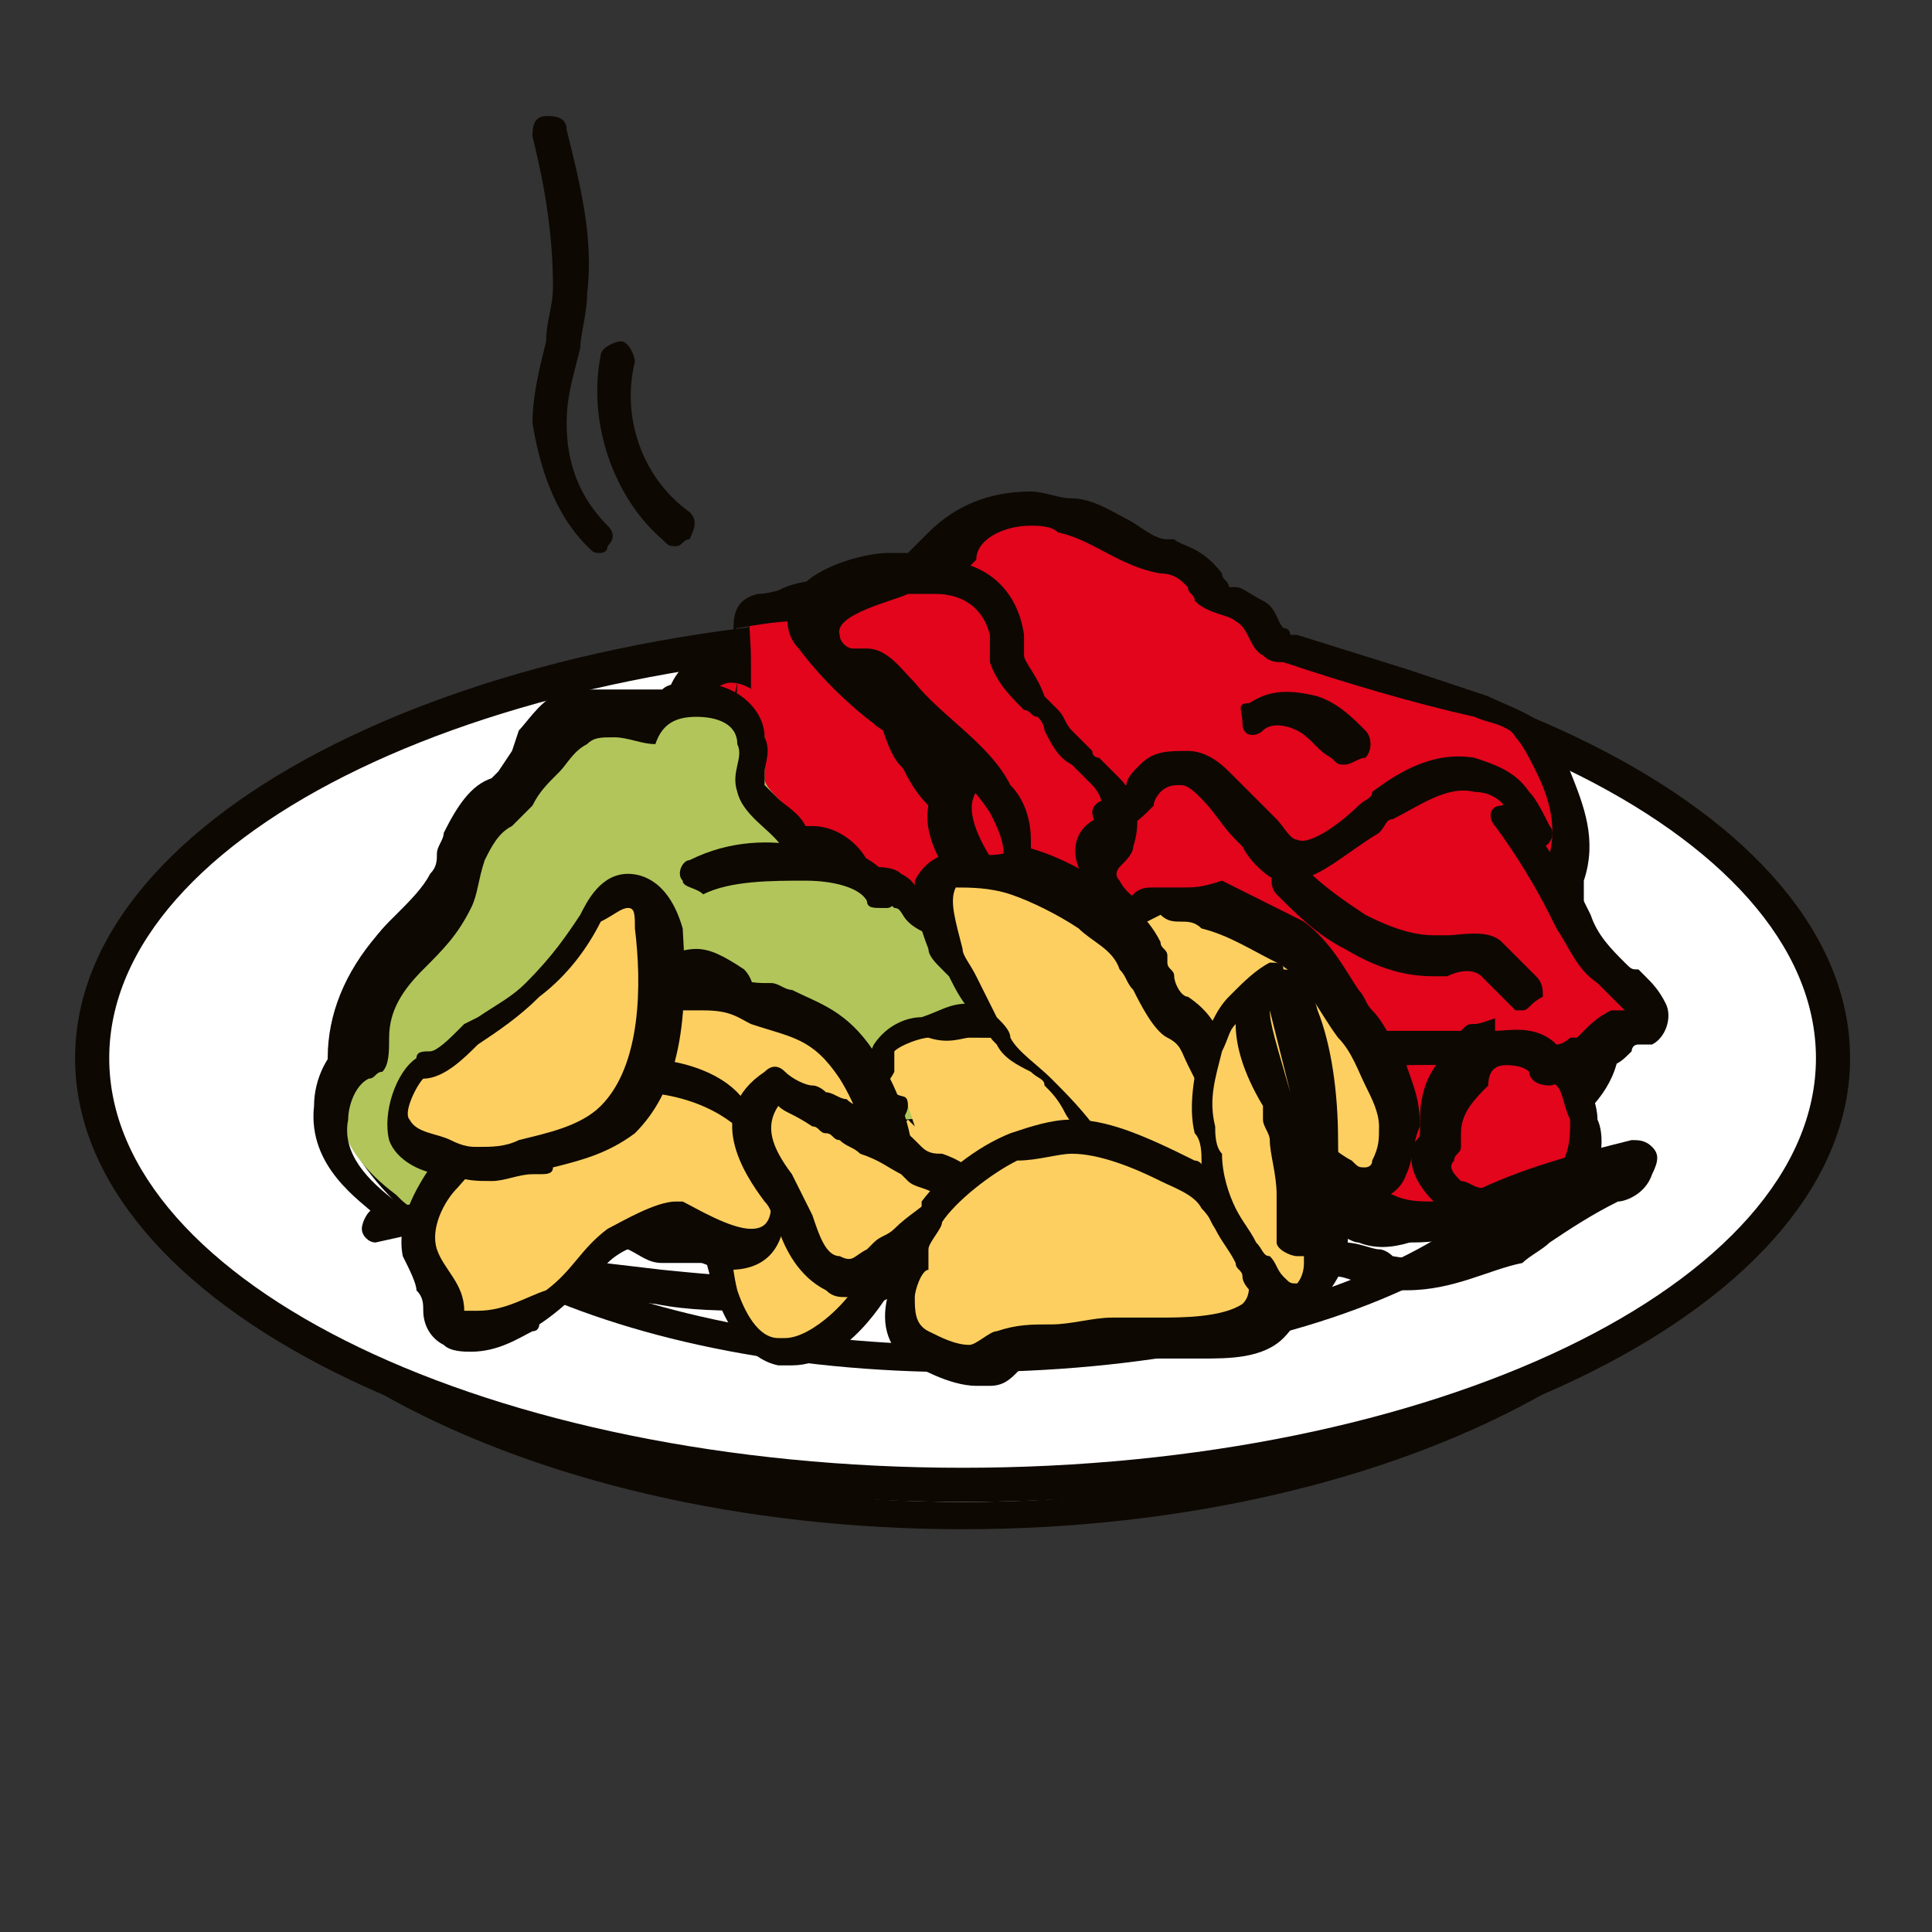<?xml version="1.0" encoding="UTF-8"?> <!-- Generator: Adobe Illustrator 26.5.0, SVG Export Plug-In . SVG Version: 6.00 Build 0) --> <svg xmlns="http://www.w3.org/2000/svg" xmlns:xlink="http://www.w3.org/1999/xlink" id="Шар_1" x="0px" y="0px" viewBox="0 0 28.3 28.3" style="enable-background:new 0 0 28.3 28.3;" xml:space="preserve"><rect x="0" y="0" width="28.3" height="28.3" fill="#333333" stroke="none"/> <style type="text/css"> .st0{fill:#FFFFFF;} .st1{fill:#0D0802;} .st2{fill:#E2051B;} .st3{fill:#B1C55A;} .st4{fill:#FDCF60;} </style> <g> <g> <ellipse class="st0" cx="14.1" cy="16.1" rx="11.5" ry="6.1"></ellipse> <path class="st1" d="M14.1,22.4c-6.5,0-11.8-2.9-11.8-6.4s5.3-6.4,11.8-6.4c6.5,0,11.8,2.9,11.8,6.4S20.6,22.4,14.1,22.4z M14.1,10.2c-6.2,0-11.3,2.6-11.3,5.9c0,3.2,5,5.9,11.3,5.9s11.3-2.6,11.3-5.9C25.3,12.8,20.3,10.2,14.1,10.2z"></path> </g> <g> <ellipse class="st0" cx="14.1" cy="15.5" rx="12.8" ry="6.3"></ellipse> <path class="st1" d="M14.1,22c-7.2,0-13-2.9-13-6.5S6.9,9,14.1,9c7.2,0,13,2.9,13,6.5S21.3,22,14.1,22z M14.1,9.5 c-6.9,0-12.5,2.7-12.5,6s5.6,6,12.5,6s12.5-2.7,12.5-6S21,9.5,14.1,9.5z"></path> </g> <g> <ellipse class="st0" cx="14.1" cy="15.5" rx="9" ry="4.3"></ellipse> <path class="st1" d="M14.1,20.1c-5.2,0-9.3-2-9.3-4.6S8.9,11,14.1,11s9.3,2,9.3,4.6S19.3,20.1,14.1,20.1z M14.1,11.5 c-4.8,0-8.8,1.8-8.8,4.1c0,2.2,3.9,4.1,8.8,4.1s8.8-1.8,8.8-4.1C22.9,13.3,18.9,11.5,14.1,11.5z"></path> </g> <g> <g> <path class="st2" d="M16.3,17.9c-0.2,0-0.5-0.1-0.7-0.3c-0.1-0.1-0.2-0.2-0.3-0.2c-0.1-0.1-0.2-0.2-0.3-0.3 c-0.1-0.1-0.2-0.1-0.3-0.2c-0.1,0-0.2-0.1-0.3-0.2c-0.3-0.2-0.4-0.4-0.5-0.7c0-0.1,0-0.1,0-0.2c0-0.1,0-0.1,0-0.2 c0-0.1-0.2-0.1-0.2-0.1l-0.1,0c-0.1,0-0.3,0-0.5-0.1c-0.2-0.1-0.3-0.2-0.4-0.3c-0.2-0.2-0.4-0.4-0.7-0.5 c-0.3-0.1-0.7-0.3-0.7-0.6c0-0.1,0-0.3,0-0.4c0-0.1,0-0.1,0-0.2c0-0.1-0.1-0.2-0.3-0.2l-0.1,0c-0.2,0-0.4-0.1-0.5-0.2 c-0.3-0.2-0.4-0.6-0.4-0.8c-0.1-0.3-0.1-0.7,0-1c0.1-0.3,0.4-0.4,0.6-0.5c0.1,0,0.1-0.1,0.2-0.1c0.2-0.1,0.2-0.2,0.3-0.5l0-0.1 c0-0.1,0-0.1,0-0.2c0-0.2,0.1-0.5,0.2-0.7c0.2-0.3,0.6-0.4,0.9-0.4c0.1,0,0.3,0,0.4,0.1c0.2,0.1,0.3,0.2,0.4,0.3l0.5,0.5 c0.1,0.1,0.1,0.1,0.2,0.2c0.1,0.1,0.1,0.2,0.1,0.3c0.1,0.4,0.2,0.7,0.4,0.9c0.1,0.1,0.1,0.1,0.2,0.2c0.2,0.2,0.4,0.4,0.5,0.7 l-0.2,0.3l0.2-0.1c0,0.1,0.2,0.1,0.4,0.2c0,0,0.1,0,0.1,0c0.3,0.1,0.6,0.2,0.8,0.4c0.1,0.1,0.2,0.1,0.2,0.1c0,0,0.2,0,0.2,0 c0.3,0,0.4,0.2,0.5,0.4c0.3,0.3,0.5,0.6,0.7,1c0,0.1,0.1,0.2,0.1,0.2c0,0.1,0.1,0.1,0.1,0.1c0.2,0.2,0.5,0.6,0.3,1 c0,0.1-0.1,0.2-0.2,0.3c-0.2,0.3-0.4,0.7-0.7,1l-0.1,0.1c-0.1,0.1-0.2,0.2-0.2,0.3c0,0.1-0.1,0.1-0.1,0.2 c-0.1,0.1-0.2,0.2-0.4,0.3C16.4,17.9,16.4,17.9,16.3,17.9z"></path> </g> <g> <g> <path class="st1" d="M12.1,9c0.1,0,0.2,0,0.3,0c0.1,0,0.2,0.1,0.3,0.2c0.2,0.2,0.3,0.3,0.5,0.5c0.1,0.1,0.1,0.1,0.2,0.2 c0.1,0.1,0.1,0.2,0.1,0.3c0.1,0.4,0.2,0.7,0.5,1c0.2,0.3,0.5,0.5,0.6,0.8c0,0.1,0,0.2,0,0.2c0.1,0.2,0.4,0.3,0.6,0.3 c0.3,0.1,0.5,0.2,0.7,0.4c0.1,0.1,0.2,0.2,0.3,0.2c0.1,0,0.1,0,0.2,0c0.1,0,0.3,0.2,0.4,0.3c0.2,0.3,0.5,0.6,0.6,1 c0,0.1,0.1,0.2,0.1,0.3c0,0.1,0.1,0.1,0.1,0.2c0.2,0.2,0.4,0.5,0.3,0.8c0,0.1-0.1,0.2-0.1,0.3c-0.2,0.3-0.4,0.6-0.7,0.9 c-0.1,0.1-0.3,0.2-0.4,0.4c0,0.1-0.1,0.1-0.1,0.2c-0.1,0.1-0.2,0.1-0.3,0.2c0,0-0.1,0-0.1,0c-0.2,0-0.4-0.1-0.6-0.2 c-0.2-0.2-0.4-0.4-0.6-0.5c-0.2-0.1-0.4-0.2-0.6-0.3c-0.2-0.1-0.3-0.3-0.4-0.5c0-0.2,0-0.3-0.1-0.5c-0.1-0.2-0.3-0.2-0.4-0.2 c-0.2,0-0.3,0-0.5-0.1c-0.1-0.1-0.2-0.2-0.4-0.3c-0.2-0.2-0.4-0.4-0.7-0.5c-0.2-0.1-0.5-0.2-0.6-0.4c0-0.2,0.1-0.3,0.1-0.5 c0-0.2-0.3-0.4-0.5-0.4c-0.2,0-0.4-0.1-0.6-0.2c-0.2-0.2-0.3-0.4-0.3-0.7c-0.1-0.3-0.1-0.6,0-0.8c0.1-0.3,0.4-0.4,0.7-0.5 c0.3-0.2,0.3-0.4,0.4-0.8c0-0.2,0.1-0.6,0.2-0.8C11.6,9.1,11.9,9,12.1,9 M12.1,8.5C12.1,8.5,12.1,8.5,12.1,8.5 c-0.4,0-0.9,0.1-1.1,0.6c-0.1,0.2-0.2,0.5-0.2,0.8c0,0.1,0,0.1,0,0.2l0,0.1c0,0.3,0,0.3-0.2,0.3c0,0-0.1,0.1-0.2,0.1 c-0.2,0.1-0.5,0.3-0.7,0.6c-0.2,0.4-0.1,0.9,0,1.2c0.1,0.3,0.2,0.7,0.5,1c0.2,0.2,0.5,0.2,0.7,0.2c0,0,0.1,0,0.1,0 c0,0,0,0,0.1,0c0,0,0,0,0,0c0,0.1-0.1,0.3,0,0.5c0.1,0.5,0.6,0.7,0.8,0.8c0.2,0.1,0.4,0.2,0.6,0.4l0.1,0.1 c0.1,0.1,0.2,0.3,0.4,0.4c0.2,0.1,0.4,0.1,0.6,0.1l0.1,0c0,0,0,0,0,0c0,0,0,0,0,0c0,0.1,0,0.2,0,0.3c0.1,0.3,0.3,0.6,0.6,0.8 c0.1,0.1,0.2,0.1,0.3,0.2c0.1,0,0.2,0.1,0.2,0.1c0.1,0.1,0.2,0.1,0.3,0.2c0.1,0.1,0.2,0.2,0.3,0.2c0.3,0.2,0.6,0.3,0.9,0.3 c0.1,0,0.2,0,0.3,0c0.2-0.1,0.4-0.2,0.5-0.4c0-0.1,0.1-0.1,0.1-0.2c0-0.1,0.1-0.2,0.2-0.2l0.1-0.1c0.3-0.3,0.5-0.7,0.8-1 c0.1-0.1,0.2-0.2,0.2-0.4c0.1-0.5-0.2-1-0.4-1.2c0,0-0.1-0.1-0.1-0.1c0,0,0-0.1,0-0.1l0-0.1c-0.2-0.4-0.5-0.8-0.7-1.1 c-0.1-0.1-0.3-0.4-0.7-0.4c-0.1,0-0.1,0-0.2,0c0,0,0,0,0,0l0,0c-0.3-0.2-0.6-0.4-0.9-0.5l-0.1,0c-0.1,0-0.1,0-0.2-0.1 c0,0,0,0,0,0c0,0,0-0.1,0-0.1c-0.1-0.4-0.3-0.7-0.5-0.9c-0.1-0.1-0.1-0.1-0.1-0.2c-0.2-0.2-0.3-0.5-0.4-0.7l0,0 c0-0.1-0.1-0.3-0.1-0.4c-0.1-0.1-0.2-0.2-0.2-0.3l-0.5-0.5c-0.1-0.1-0.3-0.2-0.5-0.3C12.5,8.5,12.3,8.5,12.1,8.5L12.1,8.5z"></path> </g> </g> </g> <g> <g> <path class="st2" d="M11,13.1c0,0-0.1,0-0.1,0c-0.2,0-0.3-0.2-0.3-0.3c-0.3-0.5-0.5-1-0.5-1.6c0-0.1,0-0.2,0-0.2 c0-0.3-0.1-0.7,0.1-0.9c0.2-0.2,0.4-0.3,0.6-0.3c0.2,0,0.5,0.1,0.6,0.2c0.1,0,0.1,0.1,0.2,0.2c0,0.1,0,0.1,0.1,0.2l0,0.2 c0,0.1,0,0.2,0.1,0.3c0,0.1,0,0.1,0.1,0.2c0,0.1,0,0.1,0.1,0.2c0.1,0.3,0.1,0.6,0.1,0.8c0,0.1,0,0.3,0,0.4 c-0.1,0.3-0.3,0.4-0.5,0.5C11.2,13,11.1,13.1,11,13.1z"></path> </g> <g> <g> <path class="st1" d="M10.7,10c0.2,0,0.3,0.1,0.5,0.2c0,0,0.1,0.1,0.1,0.1c0,0,0,0.1,0,0.1c0,0.2,0,0.4,0.1,0.6 c0,0.1,0.1,0.2,0.1,0.4c0.1,0.2,0.1,0.5,0.1,0.7c0,0.1,0,0.2,0,0.3c-0.1,0.2-0.2,0.3-0.4,0.4c-0.1,0-0.1,0.1-0.2,0.1 c0,0,0,0-0.1,0c-0.1,0-0.1-0.1-0.2-0.2c-0.3-0.4-0.4-0.9-0.4-1.4c0-0.3-0.2-0.8,0-1C10.4,10.1,10.6,10,10.7,10 M10.7,9.5 c-0.3,0-0.6,0.1-0.8,0.4c-0.2,0.3-0.2,0.7-0.1,1.1c0,0.1,0,0.2,0,0.2c0,0.6,0.2,1.2,0.5,1.7c0.1,0.1,0.2,0.3,0.5,0.4 c0.1,0,0.1,0,0.2,0c0.2,0,0.4-0.1,0.5-0.1c0.2-0.1,0.5-0.3,0.6-0.6c0.1-0.2,0.1-0.4,0.1-0.5c0-0.3,0-0.6-0.1-0.9 c0-0.1,0-0.1-0.1-0.2c0-0.1,0-0.1-0.1-0.2c0-0.1,0-0.2,0-0.3c0-0.1,0-0.1,0-0.2c0-0.1,0-0.2-0.1-0.3c-0.1-0.1-0.2-0.2-0.2-0.3 C11.3,9.6,11,9.5,10.7,9.5L10.7,9.5z"></path> </g> </g> </g> <g> <g> <path class="st2" d="M16.6,16.8c0,0-0.1,0-0.1,0c-0.1-0.1-0.2-0.2-0.2-0.2c0-0.1-0.2-0.2-0.4-0.2c-0.3-0.1-0.6-0.2-0.8-0.5 c-0.1-0.2,0-0.3,0-0.5c0-0.1,0.1-0.1,0.2-0.2L15,14.8c-0.1-0.2-0.2-0.2-0.2-0.2c0,0-0.1,0-0.1,0.1c0,0-0.1,0.1-0.1,0.1 c-0.1,0.1-0.2,0.1-0.3,0.1c-0.1,0-0.2,0-0.3-0.1c-0.1-0.1-0.1-0.3-0.1-0.4c0-0.1-0.1-0.1-0.2-0.2c-0.1-0.1-0.3-0.1-0.5-0.3 c0,0,0-0.1-0.1-0.2c0-0.1-0.2-0.2-0.3-0.3c-0.2-0.1-0.5-0.2-0.5-0.5l0.2-0.2l-0.2,0.1l0.1,0.1C12.2,12.9,12.1,13,12,13 c-0.1,0-0.2,0-0.2-0.1c-0.2-0.1-0.2-0.3-0.2-0.4c0-0.2-0.1-0.2-0.2-0.3c-0.1-0.1-0.2-0.1-0.3-0.3c-0.3-0.4-0.2-1-0.1-1.5 C11,10.2,11,10,11,9.9l0-0.2C11,9.1,10.9,9,11.1,8.9c0.2-0.1,0.3-0.1,0.5-0.1c0.2,0,0.3,0,0.4,0.1c0.1,0.1,0.2,0.2,0.3,0.4 c0.1,0.2,0.2,0.4,0.4,0.6c0.1,0.2,0.3,0.4,0.4,0.6c0,0.1,0.1,0.2,0.1,0.2c0.1,0.2,0.2,0.3,0.3,0.4l0.1,0.1 c0.1,0.1,0.3,0.2,0.3,0.5c0,0,0,0.1,0,0.1c0,0,0,0.1,0.1,0.1c0.3,0.2,0.5,0.4,0.6,0.6l0.1,0.1c0.3,0.3,0.6,0.6,0.9,0.8 c0.2,0.1,0.3,0.2,0.5,0.3c0.1,0,0.2,0,0.3,0.1c0.2,0.1,0.2,0.4,0.2,0.5c0,0.2,0.2,0.4,0.3,0.5L17,15c0.2,0.2,0.4,0.5,0.4,0.7 c0.1,0.3,0,0.7-0.2,0.9c-0.1,0.1-0.3,0.2-0.4,0.2C16.7,16.8,16.6,16.8,16.6,16.8z"></path> </g> <g> <g> <path class="st1" d="M11.7,9.1c0.1,0,0.2,0,0.3,0.1c0.1,0.1,0.2,0.2,0.2,0.3c0.2,0.4,0.5,0.7,0.7,1.1c0.1,0.3,0.2,0.6,0.4,0.7 c0.1,0.1,0.3,0.2,0.3,0.4c0,0.1,0,0.2,0,0.2c0,0.1,0.1,0.1,0.2,0.2c0.3,0.2,0.4,0.4,0.6,0.7c0.3,0.3,0.6,0.6,0.9,0.9 c0.2,0.1,0.4,0.3,0.6,0.3c0.1,0,0.1,0,0.2,0c0.1,0.1,0.1,0.3,0.1,0.4c0,0.3,0.3,0.5,0.5,0.7c0.2,0.2,0.3,0.4,0.3,0.6 c0,0.2,0,0.5-0.2,0.6c-0.1,0.1-0.2,0.1-0.3,0.2c0,0,0,0-0.1,0c0,0,0,0,0,0c0,0-0.1-0.1-0.1-0.1c-0.2-0.5-1-0.3-1.2-0.7 c-0.1-0.1,0-0.3,0.1-0.3c0,0,0,0,0,0c0,0,0.1,0,0.1,0c0,0,0.1,0,0.1-0.1c0,0,0-0.1,0-0.1c-0.2-0.2-0.3-0.4-0.5-0.6 c-0.1-0.1-0.2-0.3-0.4-0.3c0,0,0,0-0.1,0c-0.1,0-0.2,0.1-0.3,0.2c-0.1,0-0.1,0.1-0.2,0.1c0,0-0.1,0-0.1-0.1 c-0.1-0.1,0-0.2-0.1-0.4c-0.1-0.3-0.5-0.2-0.6-0.4c0-0.1,0-0.1-0.1-0.2c-0.1-0.4-0.7-0.3-0.8-0.7c0-0.1,0-0.2-0.1-0.2 c0,0-0.1,0-0.1,0c-0.1,0-0.2,0.1-0.4,0.1c0,0-0.1,0-0.1,0c-0.1-0.1-0.1-0.2-0.1-0.4c0-0.3-0.4-0.4-0.6-0.6 c-0.3-0.3-0.2-0.8-0.1-1.2c0.1-0.2,0.1-0.4,0.1-0.6c0-0.1-0.1-0.7,0-0.7C11.4,9.1,11.5,9.1,11.7,9.1 M11.7,8.6 C11.7,8.6,11.7,8.6,11.7,8.6c-0.2,0-0.4,0.1-0.6,0.1c-0.4,0.1-0.4,0.4-0.3,1c0,0.1,0,0.1,0,0.2c0,0.1,0,0.2-0.1,0.4l0,0.1 c-0.1,0.3-0.3,1.1,0.2,1.7c0.1,0.1,0.2,0.2,0.3,0.3c0.1,0,0.1,0.1,0.2,0.1l0,0c0,0.1,0,0.4,0.3,0.6c0.1,0.1,0.2,0.1,0.4,0.1 c0,0,0.1,0,0.1,0c0.1,0.3,0.4,0.4,0.6,0.5c0.1,0,0.2,0.1,0.2,0.1c0,0,0,0.1,0.1,0.2c0.1,0.3,0.4,0.4,0.6,0.5c0,0,0,0,0,0 c0,0.1,0,0.3,0.2,0.4c0.1,0.1,0.3,0.2,0.5,0.2c0.2,0,0.3-0.1,0.5-0.2c0,0,0,0,0,0c0,0,0,0,0,0l0.2,0.2c0,0,0,0.1-0.1,0.1 c-0.1,0.2-0.1,0.5,0,0.7c0.2,0.5,0.6,0.6,0.9,0.7c0.1,0,0.2,0.1,0.3,0.1c0,0.1,0.1,0.3,0.3,0.3c0.1,0,0.2,0,0.2,0 c0.1,0,0.2,0,0.3-0.1c0.1-0.1,0.3-0.1,0.5-0.3c0.3-0.3,0.4-0.7,0.3-1.1c-0.1-0.3-0.2-0.6-0.5-0.8L17,14.7 c-0.1-0.1-0.2-0.2-0.2-0.3c0,0,0,0,0-0.1c0-0.2,0-0.5-0.3-0.7c-0.1-0.1-0.3-0.1-0.3-0.1c-0.1,0-0.3-0.1-0.4-0.2 c-0.3-0.2-0.6-0.5-0.8-0.8l-0.1-0.1c-0.2-0.2-0.4-0.5-0.6-0.6c0,0,0-0.1,0-0.1c0-0.3-0.3-0.5-0.4-0.6c0,0,0,0-0.1-0.1 c-0.1-0.1-0.1-0.2-0.2-0.4c0-0.1-0.1-0.2-0.1-0.2c-0.1-0.2-0.3-0.4-0.4-0.6c-0.1-0.2-0.2-0.3-0.3-0.5l0-0.1 c-0.1-0.1-0.2-0.3-0.3-0.4C12.1,8.6,11.9,8.6,11.7,8.6L11.7,8.6z"></path> </g> </g> </g> <g> <g> <path class="st2" d="M17,17.9c-0.1,0-0.3,0-0.4-0.1c-0.3-0.1-0.6-0.4-0.5-0.8c0-0.3,0.2-0.5,0.3-0.6c0.2-0.2,0.4-0.3,0.6-0.4 L17,16c-0.1,0-0.2-0.1-0.3-0.2c-0.2-0.2-0.3-0.5-0.3-0.7l-0.1-0.5c0-0.1,0-0.2,0-0.3c0-0.1,0-0.1,0.1-0.2c0.1-0.1,0-0.3-0.1-0.4 c-0.1-0.1-0.2-0.1-0.3-0.1c-0.1,0-0.2,0-0.2,0.1c-0.1,0-0.2,0.1-0.3,0.1c0,0,0,0,0,0c-0.6,0-1-0.4-1.3-0.9 c-0.1-0.2-0.5-0.7-0.4-1.2c-0.2-0.2-0.3-0.4-0.4-0.6l-0.1-0.2c0-0.1-0.1-0.2-0.1-0.3c-0.1-0.1-0.1-0.1-0.2-0.2 c-0.4-0.3-0.8-0.7-1.1-1.1c-0.1-0.1-0.1-0.3,0-0.4c0.2-0.4,1-0.6,1.2-0.6l0.2,0c0,0,0.1,0,0.1,0c0.1,0,0.2-0.1,0.4-0.2L13.8,8 c0.4-0.3,0.9-0.5,1.4-0.5c0.2,0,0.3,0,0.5,0.1c0.3,0.1,0.5,0.2,0.7,0.3c0.2,0.1,0.5,0.2,0.7,0.3c0.2,0,0.4,0.1,0.6,0.3 c0,0,0.1,0.1,0.1,0.2c0.1,0.1,0.1,0.1,0.2,0.2c0.1,0,0.2,0.1,0.4,0.2s0.2,0.2,0.2,0.3c0,0.1,0.1,0.1,0.1,0.2c0,0,0.1,0.1,0.2,0.1 l2.8,0.8c0.2,0.1,0.5,0.2,0.7,0.4c0.2,0.2,0.3,0.4,0.4,0.6c0.2,0.4,0.4,0.9,0.2,1.4c-0.1,0.1-0.1,0.2-0.1,0.2c0,0,0,0.1,0,0.1 l0.6,1.6c0,0.1,0.1,0.3,0.1,0.4c0,0.1,0,0.2,0,0.4c-0.2,0.5-0.6,0.8-0.9,1c-0.2,0.1-0.4,0.2-0.6,0.3c-0.2,0.1-0.3,0.1-0.5,0.2 c-0.1,0-0.2,0.1-0.3,0.1c-0.2,0.1-0.3,0.2-0.5,0.3c-0.3,0.1-0.7,0.2-1,0.2l-2.5,0.3C17.3,17.8,17.1,17.9,17,17.9z"></path> </g> <g> <g> <path class="st1" d="M15.1,7.7c0.1,0,0.3,0,0.4,0.1c0.5,0.1,0.9,0.5,1.5,0.6c0.2,0,0.3,0.1,0.4,0.2c0,0.1,0.1,0.1,0.1,0.2 C17.7,9,18,9,18.1,9.1c0.2,0.1,0.2,0.4,0.4,0.5c0.1,0.1,0.2,0.1,0.3,0.1c0.9,0.3,1.9,0.6,2.8,0.8c0.2,0.1,0.5,0.1,0.6,0.3 c0.1,0.1,0.2,0.3,0.3,0.5c0.2,0.4,0.3,0.8,0.2,1.2c0,0.1-0.1,0.2-0.1,0.3c0,0.1,0,0.1,0.1,0.2c0.2,0.5,0.4,1,0.6,1.6 c0,0.1,0.1,0.2,0.1,0.3c0,0.1,0,0.2,0,0.3c-0.1,0.4-0.4,0.7-0.8,0.9s-0.7,0.3-1.1,0.5c-0.2,0.1-0.5,0.3-0.7,0.4 c-0.3,0.1-0.6,0.2-0.9,0.2c-0.8,0.1-1.7,0.2-2.5,0.3c-0.1,0-0.2,0-0.3,0c-0.1,0-0.2,0-0.3,0c-0.2-0.1-0.4-0.3-0.4-0.5 c0-0.2,0.1-0.3,0.2-0.4c0.2-0.2,0.5-0.4,0.8-0.5c0-0.1-0.1-0.3-0.2-0.3c-0.1-0.1-0.2-0.1-0.3-0.2c-0.1-0.1-0.2-0.3-0.2-0.5 c0-0.2-0.1-0.4-0.1-0.5c0-0.1,0-0.1,0-0.2c0-0.1,0.1-0.1,0.1-0.2c0.1-0.2,0-0.4-0.1-0.6c-0.1-0.1-0.3-0.2-0.4-0.2 c0,0-0.1,0-0.1,0c-0.1,0-0.3,0.1-0.4,0.1c0,0,0,0-0.1,0c-0.4,0-0.8-0.4-1-0.8c-0.2-0.3-0.5-0.8-0.3-1.1 c-0.2-0.2-0.4-0.4-0.5-0.6c-0.1-0.2-0.1-0.3-0.2-0.5c-0.1-0.1-0.2-0.2-0.3-0.3c-0.4-0.3-0.7-0.7-1-1c-0.2-0.3,0.7-0.6,1-0.6 c0,0,0,0,0,0c0.1,0,0.2,0,0.3,0c0,0,0,0,0.1,0c0.2,0,0.4-0.2,0.6-0.4C14.3,7.9,14.7,7.7,15.1,7.7 M15.1,7.2 c-0.6,0-1.1,0.2-1.5,0.6l-0.1,0.1c-0.1,0.1-0.2,0.2-0.2,0.2c0,0,0,0-0.1,0c0,0-0.1,0-0.1,0c0,0-0.1,0-0.1,0 c-0.3,0-1.2,0.2-1.4,0.7c-0.1,0.2-0.1,0.5,0.1,0.7c0.3,0.4,0.7,0.8,1.1,1.1c0,0,0,0,0,0c0.1,0.1,0.2,0.1,0.2,0.2 c0,0,0.1,0.1,0.1,0.2c0,0.1,0,0.1,0.1,0.2c0.1,0.2,0.2,0.4,0.4,0.6c-0.1,0.5,0.3,1,0.4,1.2c0.4,0.5,0.8,1,1.4,1c0,0,0.1,0,0.1,0 c0.1,0,0.2,0,0.3-0.1c0,0,0.1,0,0.1,0c0,0,0,0,0,0c0.1,0,0.1,0,0.1,0c0,0,0,0,0,0.1c0,0.1-0.1,0.2-0.1,0.3c0,0.2,0,0.3,0,0.4 l0.1,0.5c0,0.2,0.1,0.6,0.4,0.8c0,0,0,0,0,0c-0.1,0.1-0.2,0.2-0.3,0.3c-0.1,0.1-0.4,0.3-0.4,0.7c0,0.4,0.3,0.9,0.7,1 c0.1,0.1,0.3,0.1,0.5,0.1c0.1,0,0.3,0,0.4,0l0.2,0l2.2-0.3c0.3,0,0.7-0.1,1.1-0.2c0.2-0.1,0.4-0.2,0.5-0.3 c0.1,0,0.2-0.1,0.3-0.1c0.2-0.1,0.3-0.1,0.5-0.2c0.2-0.1,0.4-0.2,0.6-0.3c0.5-0.3,0.9-0.7,1-1.2c0.1-0.2,0.1-0.3,0.1-0.5 c0-0.2-0.1-0.4-0.1-0.5l-0.5-1.2L23.2,13c0,0,0,0,0,0c0,0,0,0,0,0c0,0,0-0.1,0-0.1c0.2-0.6,0-1.1-0.2-1.6 c-0.1-0.2-0.2-0.5-0.4-0.7c-0.3-0.2-0.6-0.3-0.8-0.4l-1.2-0.4l-1.6-0.5c0,0-0.1,0-0.1,0c0,0,0-0.1-0.1-0.1 c-0.1-0.1-0.1-0.3-0.3-0.4c-0.2-0.1-0.3-0.2-0.4-0.2c0,0-0.1,0-0.1,0c0-0.1-0.1-0.1-0.1-0.2C17.6,8,17.3,8,17.2,7.9l-0.1,0 c-0.2,0-0.4-0.2-0.6-0.3c-0.2-0.1-0.5-0.3-0.8-0.3C15.5,7.3,15.3,7.2,15.1,7.2L15.1,7.2z"></path> </g> </g> </g> <g> <g> <path class="st3" d="M16.4,18.4c-0.1,0-0.2,0-0.3-0.1c-0.1-0.1-0.2-0.2-0.3-0.2L15.7,18c0,0-0.1-0.1-0.1-0.1l-0.2-0.2l0.1,0.2 C15.4,18,15.3,18,15.2,18c-1.6,0.1-3.3,0.2-4.9,0.2l-0.1,0c-0.1,0-0.3,0-0.4,0c-0.2,0-0.3-0.1-0.5-0.2c-0.4-0.2-0.6-0.3-0.8-0.3 c-0.1,0-0.2,0-0.3,0c-0.2,0.1-0.3,0.1-0.4,0.1c-0.2,0-0.3-0.1-0.4-0.2l-0.8,0.1c-0.1,0-0.2,0-0.3,0c-0.1,0-0.2,0-0.2,0 c-0.1,0-0.2-0.1-0.3-0.2c-0.4-0.3-0.9-0.8-0.8-1.4c0-0.3,0.2-0.6,0.4-0.8c0,0,0.1-0.1,0.1-0.1c0,0,0-0.1,0-0.2l0-0.1 c0-0.5,0.3-0.9,0.6-1.2l0.1-0.1c0.2-0.2,0.4-0.4,0.5-0.7c0-0.1,0.1-0.2,0.1-0.4c0-0.1,0-0.2,0.1-0.3c0.1-0.2,0.2-0.6,0.5-0.7 c0,0,0.1-0.1,0.2-0.2l0.4-0.5c0.1-0.1,0.2-0.3,0.4-0.4c0.1-0.1,0.3-0.1,0.5-0.1c0.1,0,0.2,0,0.3,0c0.1,0,0.2,0,0.3,0 c0.1,0,0.2,0,0.4,0c0.1,0,0.3-0.1,0.4-0.1c0.4,0,0.8,0.2,0.9,0.6c0,0.2,0,0.3,0,0.4c0,0.1,0,0.2,0,0.2c0,0.1,0.1,0.2,0.3,0.4 c0.1,0.1,0.3,0.3,0.4,0.5c0,0,0.1,0,0.1,0c0,0,0.1,0,0.1,0c0.3,0,0.5,0.2,0.6,0.4c0.1,0.1,0.2,0.2,0.2,0.2c0.1,0,0.2,0,0.3,0.1 c0.1,0.1,0.2,0.1,0.2,0.2c0.1,0.1,0.2,0.2,0.3,0.2c0.2,0.1,0.3,0.2,0.5,0.3c0,0,0.1,0.1,0.1,0.1c0,0,0,0.1,0.1,0.1 c0.1-0.1,0.2-0.1,0.4-0.2c0.3,0,0.4,0.2,0.5,0.3c0.1,0.1,0.1,0.1,0.1,0.2c0,0,0.1,0,0.1,0c0.1,0,0.2,0.1,0.3,0.2 c0.1,0.1,0.1,0.2,0.2,0.3c0,0,0,0.1,0,0.1c0,0.1,0.1,0.2,0.2,0.2c0.1,0.1,0.2,0.2,0.3,0.3c0.2,0.3,0.1,0.6,0.1,0.9l0,0.1 c0,0.4,0.1,0.9,0.2,1.2c0,0.1,0,0.1,0,0.2C16.7,18.3,16.5,18.4,16.4,18.4z"></path> </g> <g> <g> <path class="st1" d="M10.2,10.5c0.3,0,0.6,0.1,0.6,0.4c0.1,0.2-0.1,0.4,0,0.7c0.1,0.4,0.6,0.6,0.7,0.9c0,0.1,0,0.1,0.1,0.1 c0,0,0.1,0,0.1,0c0.1,0,0.2,0,0.3,0c0,0,0,0,0,0c0.3,0,0.5,0.5,0.8,0.6c0.1,0,0.2,0,0.3,0.1c0.1,0,0.1,0.1,0.2,0.2 c0.2,0.2,0.5,0.2,0.7,0.5c0.1,0.1,0.1,0.3,0.3,0.3c0,0,0,0,0.1,0c0.1,0,0.3-0.1,0.4-0.1c0,0,0,0,0,0c0.2,0,0.3,0.3,0.5,0.4 c0.1,0.1,0.3,0.1,0.4,0.2c0.1,0.1,0.1,0.2,0.1,0.4c0.1,0.2,0.3,0.4,0.5,0.6c0.1,0.2,0.1,0.6,0.1,0.8c0,0.5,0.1,0.9,0.2,1.3 c0,0.1-0.1,0.1-0.2,0.1c-0.1,0-0.1,0-0.2,0c-0.1-0.1-0.2-0.2-0.3-0.3c-0.1-0.1-0.2-0.1-0.3-0.1c0,0-0.1,0-0.1,0 c0,0-0.1,0.1-0.1,0.1c-0.1,0-0.2,0-0.2,0.1c-1.6,0.1-3.3,0.2-4.9,0.2c0,0-0.1,0-0.1,0c-0.1,0-0.2,0-0.4,0 c-0.2,0-0.3-0.1-0.5-0.2c-0.3-0.1-0.6-0.2-0.9-0.2c-0.1,0-0.2,0-0.4,0.1c-0.1,0-0.2,0.1-0.3,0.1c0,0,0,0,0,0 c-0.1,0-0.2-0.2-0.2-0.3c-0.4,0.1-0.7,0.1-1.1,0.2c-0.1,0-0.1,0-0.2,0c-0.1,0-0.1,0-0.2,0c-0.1,0-0.2-0.1-0.2-0.1 c-0.4-0.3-0.8-0.7-0.7-1.2c0-0.2,0.1-0.5,0.3-0.6c0.1,0,0.1-0.1,0.2-0.1c0.1-0.1,0.1-0.3,0.1-0.5c0-0.4,0.2-0.7,0.5-1 c0.3-0.3,0.5-0.5,0.7-0.9c0.1-0.2,0.1-0.4,0.2-0.7c0.1-0.2,0.2-0.4,0.4-0.5c0.1-0.1,0.2-0.2,0.3-0.3c0.1-0.2,0.2-0.3,0.4-0.5 c0.1-0.1,0.2-0.3,0.4-0.4c0.1-0.1,0.2-0.1,0.4-0.1c0.2,0,0.4,0.1,0.6,0.1c0,0,0,0,0,0C9.7,10.6,9.9,10.5,10.2,10.5 C10.2,10.5,10.2,10.5,10.2,10.5 M10.2,10C10.2,10,10.2,10,10.2,10c-0.2,0-0.4,0-0.5,0.1c-0.1,0-0.2,0-0.3,0c0,0,0,0,0,0 c-0.1,0-0.2,0-0.3,0c-0.1,0-0.2,0-0.4,0c-0.2,0-0.4,0-0.6,0.1c-0.2,0.1-0.4,0.4-0.5,0.5L7.5,11l-0.2,0.3 c-0.1,0.1-0.1,0.1-0.1,0.1c-0.3,0.1-0.5,0.4-0.7,0.8c0,0.1-0.1,0.2-0.1,0.3c0,0.1,0,0.2-0.1,0.3c-0.1,0.2-0.3,0.4-0.5,0.6 l-0.1,0.1c-0.3,0.3-0.6,0.8-0.6,1.4c0,0,0,0.1,0,0.2c0,0,0,0,0,0.1l0,0c-0.3,0.2-0.5,0.6-0.5,1c-0.1,0.9,0.7,1.4,0.9,1.6 C5.6,17.9,5.7,18,5.9,18c0.1,0,0.2,0.1,0.3,0.1c0.1,0,0.2,0,0.3,0L7.2,18c0.1,0.1,0.3,0.2,0.4,0.2c0,0,0.1,0,0.1,0 c0.2,0,0.3-0.1,0.4-0.1l0.1,0c0.1,0,0.1,0,0.2,0c0.2,0,0.4,0.1,0.7,0.2l0.1,0c0.2,0.1,0.3,0.2,0.5,0.2c0.2,0,0.3,0,0.5,0l0.1,0 c1.6,0,3.3-0.1,4.9-0.2c0.1,0,0.2,0,0.4-0.1c0,0,0,0,0,0c0.1,0.1,0.2,0.2,0.3,0.3c0.1,0.1,0.3,0.1,0.4,0.1 c0.3,0,0.5-0.1,0.6-0.4c0.1-0.1,0.1-0.3,0-0.4c-0.1-0.4-0.2-0.8-0.2-1.2l0-0.1c0-0.3,0-0.7-0.2-1c-0.1-0.2-0.2-0.3-0.3-0.4 c-0.1-0.1-0.1-0.1-0.1-0.2c0,0,0,0,0-0.1c0-0.1-0.1-0.3-0.2-0.4c-0.1-0.2-0.3-0.2-0.4-0.3c0,0,0,0-0.1,0c0,0,0-0.1-0.1-0.1 c-0.1-0.2-0.3-0.4-0.7-0.4c-0.1,0-0.2,0-0.3,0.1c0,0,0,0,0-0.1c-0.2-0.2-0.4-0.3-0.6-0.4c-0.1,0-0.2-0.1-0.2-0.1l0,0 c-0.1-0.1-0.1-0.2-0.3-0.3c-0.1-0.1-0.3-0.1-0.4-0.1c0,0-0.1-0.1-0.1-0.1c-0.1-0.2-0.4-0.5-0.8-0.5c0,0,0,0-0.1,0 c-0.1-0.2-0.3-0.3-0.4-0.4c-0.1-0.1-0.2-0.2-0.2-0.2c0,0,0-0.1,0-0.2c0-0.1,0.1-0.3,0-0.5C11.2,10.4,10.8,10,10.2,10L10.2,10z"></path> </g> </g> </g> <g> <g> <path class="st2" d="M20.9,17.9c-0.2,0-0.4,0-0.6-0.1c-0.1,0-0.2,0-0.3-0.1c-0.2,0-0.4-0.1-0.5-0.1c-0.2,0-0.3,0-0.5,0.1 c-0.2,0-0.4,0.1-0.6,0.1c-0.1,0-0.1,0-0.2,0c-0.1,0-0.2,0-0.3-0.1c-0.1,0-0.2-0.1-0.3-0.1c0,0,0,0,0,0c-0.1,0-0.2,0-0.3,0 c0,0-0.1,0-0.1,0c-0.1,0-0.3,0.1-0.4,0.1c-0.3,0-0.5-0.1-0.6-0.3c-0.2-0.3-0.2-0.6-0.1-0.9c0.3-0.6,1.1-0.7,1.7-0.7l0.3,0 c0.3,0,0.7,0,1-0.1c0.1,0,0.2-0.1,0.3-0.1c0.1-0.1,0.3-0.1,0.4-0.2c0.2-0.1,0.4-0.1,0.6-0.1c0.1,0,0.6,0,0.6,0c0.2,0,0.3,0,0.4,0 c0.1,0,0.2,0,0.2-0.1c0.1,0,0.2-0.1,0.3-0.1c0.1,0,0.1,0,0.2,0c0.2,0,0.4,0.1,0.6,0.2c0.1,0.1,0.2,0.3,0.2,0.4 c0.1,0.1,0.2,0.4,0,0.7c-0.1,0.1-0.1,0.2-0.2,0.2c0,0-0.1,0.1-0.1,0.1c0,0.2,0,0.3,0,0.4c0,0.1-0.1,0.2-0.2,0.2 C22.1,17.7,21.5,17.9,20.9,17.9z"></path> </g> <g> <g> <path class="st1" d="M22.3,15.4c0.1,0,0.3,0,0.4,0.1c0.1,0.1,0.1,0.2,0.2,0.3c0.1,0.2,0.1,0.3,0,0.5c-0.1,0.1-0.3,0.2-0.3,0.4 c0,0.1,0,0.2,0,0.3c0,0-0.1,0.1-0.1,0.1c-0.5,0.3-1,0.5-1.5,0.5c-0.2,0-0.4,0-0.6-0.1c-0.3-0.1-0.6-0.2-0.9-0.2c0,0,0,0,0,0 c-0.3,0-0.7,0.2-1,0.2c0,0-0.1,0-0.1,0c-0.2,0-0.4-0.1-0.6-0.1c0,0,0,0,0,0c-0.1,0-0.3,0-0.4,0.1c-0.1,0-0.3,0.1-0.4,0.1 c-0.2,0-0.3,0-0.4-0.2c-0.1-0.2-0.2-0.5,0-0.7c0.3-0.5,1-0.6,1.5-0.6c0.4,0,0.9,0,1.3-0.1c0.3-0.1,0.5-0.3,0.8-0.3 c0.2-0.1,0.4-0.1,0.6-0.1c0.2,0,0.4,0,0.6,0c0.2,0,0.3,0,0.5-0.1c0.2,0,0.4-0.1,0.6-0.2C22.2,15.4,22.3,15.4,22.3,15.4 M22.3,14.9c-0.1,0-0.2,0-0.3,0c-0.1,0-0.3,0.1-0.4,0.1c-0.1,0-0.1,0-0.2,0.1c-0.1,0-0.2,0-0.4,0c-0.1,0-0.2,0-0.3,0 c-0.1,0-0.2,0-0.3,0c-0.3,0-0.5,0-0.7,0.1c-0.2,0.1-0.3,0.1-0.5,0.2c-0.1,0-0.2,0.1-0.3,0.1c-0.3,0.1-0.6,0.1-0.9,0.1 c-0.1,0-0.2,0-0.3,0c-0.7,0-1.5,0.2-1.9,0.8c-0.2,0.4-0.2,0.9,0.1,1.2c0.1,0.2,0.4,0.4,0.8,0.4c0.2,0,0.4,0,0.5-0.1l0.1,0 c0.1,0,0.1,0,0.2,0c0.1,0,0.1,0,0.2,0.1c0.1,0,0.2,0.1,0.3,0.1c0.1,0,0.1,0,0.2,0c0.2,0,0.4,0,0.6-0.1c0.1,0,0.3-0.1,0.4-0.1 c0,0,0,0,0,0c0.1,0,0.3,0,0.5,0.1c0.1,0,0.2,0,0.3,0.1c0.2,0,0.4,0.1,0.7,0.1c0.6,0,1.3-0.2,1.8-0.6c0.1,0,0.2-0.1,0.3-0.3 c0.1-0.2,0.1-0.3,0.1-0.4c0.1-0.1,0.2-0.2,0.3-0.3c0.2-0.4,0-0.8,0-0.9c-0.1-0.1-0.1-0.3-0.3-0.5C22.9,15,22.6,14.9,22.3,14.9 L22.3,14.9z"></path> </g> </g> </g> <g> <g> <path class="st2" d="M21.8,17.6c-0.1,0-0.2,0-0.3,0c-0.1,0-0.3-0.1-0.4-0.2c-0.2-0.1-0.3-0.4-0.2-0.6c0-0.1,0-0.1,0.1-0.2 c0-0.1,0-0.1,0-0.2c0-0.4,0.2-0.7,0.5-0.9c0.2-0.1,0.3-0.2,0.5-0.2c0.2,0,0.4,0.1,0.5,0.1c0.1,0.1,0.3,0.1,0.4,0.3 c0.2,0.2,0.2,0.4,0.2,0.6c0,0.2,0.1,0.6-0.2,0.8c-0.1,0.1-0.3,0.2-0.5,0.2c0,0-0.1,0-0.1,0c-0.1,0-0.1,0-0.1,0.1 C22.1,17.5,22,17.5,21.8,17.6C21.9,17.6,21.8,17.6,21.8,17.6z"></path> </g> <g> <g> <path class="st1" d="M22.1,15.6c0.1,0,0.2,0,0.4,0.1c0.1,0,0.2,0.1,0.3,0.2c0.1,0.1,0.1,0.3,0.2,0.5c0,0.2,0,0.4-0.1,0.6 c-0.1,0.1-0.3,0.1-0.5,0.2c-0.2,0-0.3,0.2-0.5,0.2c0,0,0,0,0,0c-0.1,0-0.1,0-0.2,0c-0.1,0-0.2-0.1-0.3-0.1 c-0.1-0.1-0.2-0.2-0.1-0.3c0-0.1,0.1-0.1,0.1-0.2c0-0.1,0-0.2,0-0.2c0-0.3,0.2-0.5,0.4-0.7C21.8,15.6,22,15.6,22.1,15.6 M22.1,15.1c-0.2,0-0.4,0.1-0.7,0.2c-0.4,0.2-0.6,0.6-0.6,1.1l0,0.1c0,0,0,0,0,0.1c0,0.1-0.1,0.1-0.1,0.2 c-0.1,0.3,0.1,0.6,0.3,0.8c0.2,0.1,0.4,0.2,0.5,0.2c0.1,0,0.2,0,0.3,0c0,0,0.1,0,0.1,0c0.2,0,0.4-0.1,0.5-0.1c0,0,0.1,0,0.1,0 c0,0,0.1,0,0.1,0c0.2,0,0.4-0.1,0.6-0.3c0.3-0.3,0.3-0.8,0.2-1c0-0.2-0.1-0.5-0.3-0.8c-0.1-0.2-0.3-0.3-0.5-0.3 C22.5,15.2,22.3,15.1,22.1,15.1L22.1,15.1z"></path> </g> </g> </g> <g> <g> <path class="st0" d="M7.7,17.5c-0.1,0-0.3,0-0.3-0.3c0-0.2,0.1-0.3,0.2-0.4c0.1-0.2,0.2-0.3,0.2-0.4l0-0.1 C8,16,8.1,15.8,8.2,15.7c0.3-0.3,0.6-0.6,1-0.9l0.6-0.4c0.1-0.1,0.3-0.2,0.5-0.2c0.1,0,0.3,0.1,0.3,0.2c0.1,0.2,0.1,0.4,0,0.6 c-0.1,0.1-0.2,0.2-0.3,0.3c-0.4,0.2-0.7,0.4-0.8,0.7C9.3,16,9.3,16,9.2,16c-0.1,0-0.2,0-0.3,0.1c-0.1,0-0.1,0.1-0.1,0.1 c0,0.1,0,0.2,0,0.3c0,0.3-0.2,0.4-0.3,0.5l-0.2,0.1c-0.1,0.1-0.2,0.2-0.4,0.3C7.9,17.5,7.8,17.5,7.7,17.5z"></path> </g> <g> <g> <path class="st1" d="M10.2,14.4c0.1,0,0.1,0,0.1,0.1c0.1,0.1,0,0.2,0,0.3s-0.2,0.1-0.2,0.2c-0.4,0.2-0.8,0.4-0.9,0.8 c-0.1,0-0.3,0-0.4,0.1c-0.1,0.1-0.2,0.2-0.2,0.4c0,0.1,0,0.2,0,0.2c0,0.1-0.1,0.2-0.2,0.3c-0.2,0.1-0.3,0.3-0.5,0.4 c-0.1,0-0.1,0.1-0.1,0.1c0,0,0,0,0-0.1c0-0.1,0.1-0.3,0.2-0.4c0.1-0.2,0.2-0.3,0.2-0.5c0.1-0.2,0.2-0.4,0.3-0.5 C8.7,15.5,9,15.2,9.3,15c0.2-0.1,0.4-0.3,0.6-0.4C10,14.5,10.1,14.4,10.2,14.4 M10.2,13.9c-0.2,0-0.5,0.1-0.6,0.2l-0.3,0.2 L9,14.6c-0.3,0.3-0.7,0.5-1,0.9c-0.2,0.2-0.3,0.4-0.4,0.6l0,0.1c-0.1,0.1-0.1,0.2-0.2,0.3l0,0c-0.1,0.1-0.3,0.3-0.2,0.6 c0,0.4,0.4,0.6,0.5,0.6c0.2,0,0.3-0.1,0.4-0.1c0.2-0.1,0.3-0.2,0.4-0.3c0.1,0,0.1-0.1,0.2-0.1c0.1-0.1,0.4-0.3,0.4-0.7 c0-0.1,0-0.2,0-0.2c0,0,0.1,0,0.2,0c0.2,0,0.3-0.1,0.4-0.3c0.1-0.2,0.4-0.4,0.7-0.5c0.1-0.1,0.3-0.2,0.5-0.4 c0.2-0.3,0.2-0.7,0-0.9C10.6,14,10.4,13.9,10.2,13.9L10.2,13.9z"></path> </g> </g> </g> <g> <g> <path class="st2" d="M9.7,18c-0.2,0-0.4-0.1-0.5-0.2c-0.1-0.1-0.2-0.1-0.3-0.1c0,0-0.1,0-0.2,0c-0.1,0-0.3,0.1-0.4,0.1 c-0.2,0-0.4-0.1-0.5-0.4c-0.1-0.4,0.3-0.6,0.5-0.7c0.1,0,0.1-0.1,0.2-0.1l0.1-0.1C9,16.3,9.3,16,9.8,16c0,0,0.1,0,0.1,0 c0.3,0,0.5,0.1,0.6,0.2c0.1,0.1,0.3,0.2,0.4,0.2c0.1,0,0.3,0,0.4,0.1c0.1,0.1,0.1,0.1,0.1,0.2c0.1,0.1,0.2,0.2,0.5,0.2 c0.3,0,0.6,0,0.8,0.2c0.2,0.1,0.2,0.3,0.1,0.4c0,0.1-0.1,0.2-0.3,0.3c-0.1,0.1-0.3,0.1-0.5,0.1c-0.2,0-0.3,0-0.5,0l-0.1,0 c-0.2,0-0.3,0-0.5,0c-0.3,0-0.7,0-1,0.1C10,18,9.8,18,9.7,18C9.7,18,9.7,18,9.7,18z"></path> </g> <g> <g> <path class="st1" d="M9.8,16.3c0,0,0.1,0,0.1,0c0.4,0,0.7,0.4,1,0.4c0.1,0,0.2,0,0.3,0.1c0,0,0.1,0.1,0.1,0.2 c0.1,0.2,0.4,0.3,0.6,0.3c0.2,0,0.5,0,0.7,0.2c0,0,0.1,0.1,0.1,0.1c0,0.1-0.1,0.1-0.1,0.1c-0.1,0-0.2,0.1-0.4,0.1 c-0.2,0-0.4,0-0.6-0.1c-0.2,0-0.4,0-0.5,0c-0.4,0-0.7,0-1.1,0.1c-0.1,0-0.2,0.1-0.3,0.1c0,0,0,0,0,0c-0.3,0-0.5-0.3-0.8-0.3 c0,0,0,0,0,0c-0.1,0-0.4,0.1-0.6,0.1c-0.1,0-0.2,0-0.2-0.2C8,17.2,8.5,17,8.7,16.9C9.1,16.5,9.3,16.3,9.8,16.3 M9.8,15.8 C9.8,15.8,9.8,15.8,9.8,15.8c-0.6,0-1,0.3-1.3,0.6l-0.1,0.1c0,0-0.1,0-0.1,0.1c-0.3,0.2-0.8,0.5-0.7,1c0.1,0.3,0.4,0.6,0.7,0.6 c0.2,0,0.4-0.1,0.5-0.1c0,0,0.1,0,0.1,0c0,0,0.1,0.1,0.1,0.1c0.2,0.1,0.4,0.2,0.6,0.2c0,0,0,0,0,0c0.2,0,0.3,0,0.4-0.1 c0.3-0.1,0.7-0.1,1-0.1c0.2,0,0.3,0,0.5,0l0.1,0c0.2,0,0.3,0,0.5,0c0.2,0,0.4,0,0.5-0.1c0.2-0.1,0.4-0.3,0.4-0.5 c0-0.2-0.1-0.4-0.2-0.6c-0.3-0.3-0.7-0.3-0.9-0.3l-0.1,0c-0.2,0-0.2-0.1-0.2-0.1c0-0.1-0.1-0.2-0.2-0.3 c-0.2-0.2-0.4-0.2-0.5-0.2c-0.1,0-0.2-0.1-0.4-0.1c-0.2-0.1-0.4-0.2-0.7-0.3C9.9,15.8,9.8,15.8,9.8,15.8L9.8,15.8z"></path> </g> </g> </g> <g> <g> <path class="st2" d="M16.7,14.2c0,0-0.1,0-0.1,0c-0.1,0-0.1-0.1-0.2-0.2c-0.1-0.2-0.3-0.3-0.5-0.4l-0.2-0.1 c-0.2-0.1-0.5-0.2-0.6-0.5C15,12.8,15,12.6,15,12.4c0-0.3-0.1-0.6-0.3-0.8c-0.2-0.3-0.5-0.6-0.7-0.8c-0.2-0.2-0.4-0.4-0.6-0.7 c-0.2-0.3-0.3-0.4-0.5-0.4l-0.1,0c-0.1,0-0.1,0-0.2,0c-0.3,0-0.5-0.2-0.5-0.4c-0.1-0.4,0.3-0.7,1.2-0.9c0.1,0,0.2,0,0.3,0 c0.5,0,1,0.3,1,0.9c0,0.1,0,0.1,0,0.2c0,0.1,0,0.1,0,0.2c0,0.2,0.2,0.4,0.4,0.6c0.1,0.1,0.2,0.1,0.2,0.2c0.1,0.1,0.1,0.2,0.1,0.2 c0.1,0.2,0.2,0.4,0.4,0.5l0.1,0.1c0.1,0.1,0.2,0.1,0.3,0.2c0.2,0.2,0.3,0.4,0.1,0.7c0,0.1-0.1,0.2-0.2,0.2 c-0.1,0.2-0.1,0.4,0,0.6c0.1,0.2,0.3,0.4,0.5,0.5c0.1,0.1,0.3,0.2,0.3,0.4c0,0.1,0,0.3-0.1,0.4C16.9,14.1,16.8,14.2,16.7,14.2z"></path> </g> <g> <g> <path class="st1" d="M13.7,8.7c0.4,0,0.7,0.2,0.8,0.6c0,0.1,0,0.2,0,0.4c0.1,0.3,0.3,0.5,0.5,0.7c0.1,0,0.1,0.1,0.2,0.1 c0.1,0.1,0.1,0.2,0.1,0.2c0.1,0.2,0.2,0.4,0.4,0.5c0.1,0.1,0.2,0.2,0.3,0.3s0.2,0.3,0.1,0.4c0,0.1-0.1,0.1-0.2,0.2 c-0.2,0.2-0.2,0.5,0,0.8c0.1,0.2,0.3,0.4,0.6,0.6c0.1,0.1,0.2,0.1,0.2,0.2c0,0.1,0,0.2-0.1,0.2c0,0,0,0,0,0c0,0-0.1-0.1-0.1-0.1 c-0.1-0.2-0.3-0.4-0.6-0.5c-0.2-0.1-0.5-0.2-0.7-0.5c-0.1-0.1-0.1-0.3-0.1-0.5c0-0.3-0.1-0.6-0.3-0.8c-0.3-0.6-1-1-1.4-1.5 c-0.2-0.2-0.4-0.5-0.7-0.5c0,0,0,0,0,0c-0.1,0-0.2,0-0.2,0c0,0,0,0,0,0c-0.1,0-0.2-0.1-0.2-0.2c-0.1-0.3,0.8-0.5,1-0.6 C13.5,8.7,13.6,8.7,13.7,8.7 M13.7,8.2C13.7,8.2,13.7,8.2,13.7,8.2c-0.1,0-0.3,0-0.4,0c-1,0.3-1.5,0.6-1.4,1.2 c0.1,0.3,0.3,0.6,0.7,0.6c0,0,0,0,0,0c0.1,0,0.2,0,0.2,0c0,0,0,0,0.1,0c0,0,0.2,0.2,0.2,0.3l0.1,0.1c0.2,0.3,0.4,0.5,0.6,0.7 c0.3,0.3,0.5,0.5,0.7,0.8c0.1,0.2,0.2,0.4,0.2,0.6l0,0.1c0,0.2,0,0.4,0.1,0.6c0.2,0.3,0.5,0.5,0.7,0.6c0,0,0.1,0,0.1,0.1 c0.2,0.1,0.3,0.2,0.4,0.4c0,0.1,0.1,0.2,0.3,0.3c0.1,0,0.2,0.1,0.3,0.1c0.2,0,0.4-0.1,0.5-0.3c0.1-0.2,0.2-0.4,0.1-0.6 c-0.1-0.3-0.3-0.4-0.4-0.5c-0.1-0.1-0.3-0.2-0.4-0.4c-0.1-0.1,0-0.2,0-0.2c0.1-0.1,0.2-0.2,0.2-0.3c0.1-0.3,0.1-0.7-0.2-1 c-0.1-0.1-0.2-0.2-0.3-0.3c0,0-0.1,0-0.1-0.1c-0.1-0.1-0.2-0.2-0.3-0.3c-0.1-0.1-0.1-0.2-0.2-0.3c-0.1-0.1-0.2-0.2-0.2-0.2 C15.2,9.9,15,9.7,15,9.6c0,0,0-0.1,0-0.1c0-0.1,0-0.1,0-0.2C14.9,8.6,14.4,8.2,13.7,8.2L13.7,8.2z"></path> </g> </g> </g> <g> <path class="st2" d="M21.9,12c0.3,0.4,0.6,0.9,0.8,1.3c0.2,0.3,0.3,0.7,0.6,0.9c0.1,0.1,0.2,0.2,0.3,0.3c0.1,0.1,0.2,0.2,0.2,0.3 c0,0.1,0,0.2-0.1,0.3c-0.1,0-0.2,0-0.2,0c-0.2,0-0.3,0.3-0.4,0.4c-0.1,0-0.2,0-0.3,0.1c0,0-0.1,0.1-0.1,0.1 c-0.1,0-0.1-0.1-0.2-0.2c-0.1-0.2-0.4-0.2-0.6-0.2"></path> <path class="st1" d="M22.7,15.9c-0.2,0-0.3-0.1-0.3-0.2c-0.1-0.1-0.3-0.1-0.4-0.1c-0.1,0-0.3-0.1-0.3-0.2c0-0.1,0.1-0.3,0.2-0.3 c0.2,0,0.6-0.1,0.9,0.2c0,0,0,0,0,0c0.1,0,0.2-0.1,0.2-0.1c0,0,0.1,0,0.1,0c0,0,0.1-0.1,0.1-0.1c0.1-0.1,0.2-0.2,0.4-0.3 c0.1,0,0.1,0,0.2,0c0,0-0.1-0.1-0.1-0.1c0,0-0.1-0.1-0.1-0.1c-0.1-0.1-0.1-0.1-0.2-0.2c-0.3-0.2-0.4-0.5-0.6-0.8l-0.1-0.2 c-0.2-0.4-0.5-0.9-0.8-1.3c-0.1-0.1-0.1-0.3,0.1-0.3c0.1-0.1,0.3-0.1,0.3,0.1c0.3,0.4,0.6,0.9,0.9,1.3l0.1,0.2 c0.1,0.3,0.3,0.5,0.5,0.7c0.1,0.1,0.1,0.1,0.2,0.1c0,0,0.1,0.1,0.1,0.1c0.1,0.1,0.2,0.2,0.3,0.4c0.1,0.2,0,0.5-0.2,0.6 c-0.1,0-0.2,0-0.2,0c-0.1,0-0.1,0.1-0.1,0.1c-0.1,0.1-0.2,0.2-0.3,0.2c-0.1,0-0.1,0-0.2,0.1c0,0-0.1,0-0.1,0 C22.9,15.8,22.8,15.9,22.7,15.9C22.7,15.9,22.7,15.9,22.7,15.9z"></path> </g> <g> <path class="st1" d="M12.1,17.4c-0.1,0-0.1,0-0.2,0c-0.1,0-0.2-0.2-0.2-0.3c0-0.1,0.2-0.2,0.3-0.2c0.2,0,0.4,0,0.6-0.2 c0.1-0.1,0.1-0.1,0.2-0.2c0.1-0.1,0.2-0.1,0.3-0.1c0.2,0,0.4,0,0.5-0.1l0.1,0c0.1,0,0.2,0,0.2,0c0.1,0,0.1,0,0.2-0.1 c0.1,0,0.2-0.1,0.3-0.1c0.4-0.1,0.7,0.1,0.9,0.5l0.2,0c0.1,0,0.3,0.1,0.3,0.2s-0.1,0.3-0.2,0.3l-0.3,0c0,0-0.2,0-0.3-0.1 c-0.1-0.1-0.1-0.1-0.1-0.2c-0.1-0.2-0.2-0.3-0.4-0.2c-0.1,0-0.1,0-0.2,0.1c-0.1,0-0.2,0.1-0.3,0.1c-0.1,0-0.3,0-0.4,0l-0.1,0 c-0.1,0-0.3,0-0.4,0c0,0-0.1,0-0.1,0c0,0,0,0-0.1,0.1c0,0,0,0,0,0.1C12.7,17.2,12.4,17.4,12.1,17.4z"></path> </g> <g> <path class="st1" d="M18.9,12.9c-0.1,0-0.1,0-0.2,0c-0.2-0.1-0.4-0.3-0.5-0.5c0,0-0.1-0.1-0.1-0.1c-0.2-0.2-0.3-0.4-0.5-0.6 c-0.1-0.1-0.2-0.2-0.3-0.2c-0.1,0-0.2,0-0.3,0.1c0,0-0.1,0.1-0.1,0.2c0,0-0.1,0.1-0.1,0.1c-0.2,0.2-0.4,0.3-0.6,0.3 c-0.1,0-0.2-0.2-0.2-0.3c0-0.1,0.1-0.2,0.3-0.2c0,0,0,0,0.1-0.1c0,0,0-0.1,0.1-0.1c0-0.1,0.1-0.2,0.2-0.3c0.2-0.2,0.4-0.2,0.7-0.2 c0.2,0,0.4,0.1,0.6,0.3c0.2,0.2,0.4,0.4,0.6,0.6c0,0,0.1,0.1,0.1,0.1c0.1,0.1,0.2,0.3,0.3,0.3c0.2,0.1,0.7-0.3,0.9-0.5 c0.1-0.1,0.2-0.1,0.2-0.2c0.4-0.3,0.9-0.6,1.5-0.5c0.3,0.1,0.6,0.2,0.8,0.5c0.1,0.1,0.2,0.3,0.3,0.5c0.1,0.1,0,0.3-0.1,0.3 c-0.1,0.1-0.3,0-0.3-0.1c-0.1-0.1-0.1-0.3-0.2-0.4c-0.1-0.2-0.3-0.3-0.5-0.3c-0.4-0.1-0.8,0.2-1.2,0.4c-0.1,0-0.1,0.1-0.2,0.2 C19.7,12.5,19.3,12.9,18.9,12.9z"></path> </g> <g> <path class="st1" d="M22.3,14.8c0,0-0.1,0-0.1,0c-0.1-0.1-0.2-0.2-0.3-0.3c-0.1-0.1-0.1-0.1-0.2-0.2c-0.1-0.1-0.3-0.1-0.5,0 c-0.1,0-0.1,0-0.2,0c-0.4,0-0.8-0.1-1.3-0.4c-0.4-0.2-0.7-0.5-1-0.8c-0.1-0.1-0.1-0.3,0-0.4c0.1-0.1,0.3-0.1,0.4,0 c0.3,0.3,0.6,0.5,0.9,0.7c0.2,0.1,0.6,0.3,1,0.3c0.1,0,0.1,0,0.2,0c0.2,0,0.6-0.1,0.8,0.1c0.1,0.1,0.2,0.2,0.3,0.3 c0.1,0.1,0.1,0.1,0.2,0.2c0.1,0.1,0.1,0.2,0.1,0.3C22.4,14.7,22.4,14.8,22.3,14.8z"></path> </g> <g> <path class="st1" d="M8.8,8.1c-0.1,0-0.1,0-0.2-0.1C8.1,7.5,7.9,6.8,7.8,6.2C7.8,5.8,7.9,5.4,8,5c0-0.3,0.1-0.5,0.1-0.8 C8.1,3.5,8,2.8,7.8,2c0-0.1,0-0.3,0.2-0.3c0.1,0,0.3,0,0.3,0.2c0.2,0.8,0.4,1.6,0.3,2.4c0,0.3-0.1,0.6-0.1,0.8 C8.4,5.5,8.3,5.8,8.3,6.2c0,0.6,0.2,1.1,0.6,1.5C9,7.8,9,7.9,8.9,8C8.9,8.1,8.8,8.1,8.8,8.1z"></path> </g> <g> <path class="st1" d="M9.9,8C9.8,8,9.8,8,9.7,7.9C9,7.3,8.6,6.2,8.8,5.2C8.8,5.1,9,5,9.1,5c0.1,0,0.2,0.2,0.2,0.3 C9.1,6.1,9.4,7,10.1,7.5c0.1,0.1,0.1,0.2,0,0.4C10,7.9,10,8,9.9,8z"></path> </g> <g> <path class="st1" d="M11.1,19.2c-0.5,0-1,0-1.5-0.1l-2-0.2c-0.1,0-0.1-0.1-0.2-0.1c-0.1-0.1-0.1-0.3-0.1-0.4 c0.1-0.3,0.4-0.5,0.5-0.5c0,0,0,0,0,0c0.2-0.1,0.3-0.2,0.5-0.2c-0.1,0-0.1-0.1-0.1-0.2c0-0.5,0.3-0.9,0.7-1.1 c0.1,0,0.2-0.1,0.3-0.1c0.2,0,0.3,0.1,0.4,0.2c0.3,0.3,0.9,0.2,1.4,0.2l0.2,0c0.5-0.1,0.9-0.1,1.4,0c0.2,0,0.4,0.1,0.6,0.2 c0.3,0.2,0.4,0.5,0.3,0.7c0,0.1-0.1,0.1-0.1,0.1c-0.2,0.1-0.4,0.2-0.6,0.3c0.2,0,0.5,0.1,0.5,0.4c0.1,0.3-0.1,0.6-0.5,0.7 C12.3,19.1,11.7,19.2,11.1,19.2z M8,18.4l1.7,0.2c1,0.1,2,0.2,3-0.1c0.1,0,0.2-0.1,0.2-0.1c0,0-0.1,0-0.2,0 c-0.2,0-0.4-0.2-0.5-0.4c-0.1-0.1,0-0.3,0-0.4c0-0.1,0.1-0.1,0.1-0.1c0.3-0.1,0.5-0.2,0.7-0.3c0,0-0.1-0.1-0.1-0.1 c-0.1-0.1-0.3-0.1-0.4-0.1c-0.4-0.1-0.9-0.1-1.3,0L11,17c-0.6,0.1-1.2,0.2-1.7-0.2c0,0-0.1-0.1-0.1-0.1C9,16.8,8.9,17,8.8,17.2 c0.2,0.1,0.4,0.1,0.6,0.3c0.1,0.1,0.1,0.2,0.1,0.3c0,0.1-0.1,0.2-0.2,0.2c-0.4,0.1-0.8,0.2-1.1,0.4C8.1,18.3,8,18.4,8,18.4z"></path> </g> <g> <path class="st1" d="M5.5,18.2c-0.1,0-0.2-0.1-0.2-0.2c0-0.1,0.1-0.3,0.2-0.3l0.9-0.1c0.6,0,1.2-0.1,1.7,0c0.3,0,0.6,0,0.7-0.1 c0.1-0.1,0.2-0.1,0.3-0.1c0.1,0.1,0.1,0.2,0.1,0.3c-0.3,0.4-0.8,0.3-1.1,0.3c-0.5-0.1-1.1,0-1.7,0L5.5,18.2 C5.5,18.2,5.5,18.2,5.5,18.2z"></path> </g> <g> <path class="st1" d="M20.6,18.9c-0.1,0-0.2,0-0.3,0c0,0,0,0,0,0c-0.1,0-0.2,0-0.3-0.1c-0.1,0-0.3-0.1-0.4-0.1c-0.1,0-0.2,0-0.4,0 c-0.2,0-0.3,0.1-0.5,0c-0.1,0-0.2,0-0.3,0c-0.1,0-0.2,0-0.3,0c0,0,0,0,0,0c-0.1,0-0.2,0-0.3,0.1c-0.1,0-0.3,0.1-0.4,0.1 c-0.2,0-0.5-0.1-0.6-0.2c-0.1-0.1-0.2-0.2-0.2-0.4c0-0.2,0.1-0.5,0.4-0.6c0.2-0.1,0.4-0.1,0.6-0.1l0.8-0.1c0.4,0,0.9-0.1,1.4,0.1 c0.1,0,0.1,0,0.2,0.1c0.1,0,0.1,0.1,0.2,0.1c0.4,0.1,0.8-0.1,1.2-0.3l0.1,0c0.8-0.4,1.6-0.6,2.4-0.8c0.1,0,0.2,0,0.3,0.1 c0.1,0.1,0.1,0.2,0,0.4c-0.1,0.3-0.4,0.4-0.5,0.4c-0.4,0.2-0.7,0.4-1,0.6c-0.1,0.1-0.3,0.2-0.4,0.3C21.8,18.6,21.3,18.9,20.6,18.9 z M20.4,18.4c0.5,0.1,0.9-0.1,1.5-0.4c0.1-0.1,0.3-0.2,0.4-0.3c0.1-0.1,0.3-0.2,0.4-0.3c-0.4,0.1-0.8,0.3-1.2,0.5l-0.1,0 c-0.5,0.2-1,0.5-1.5,0.3c-0.1,0-0.2-0.1-0.3-0.1c0,0-0.1,0-0.1-0.1c-0.4-0.1-0.8-0.1-1.2-0.1L17.6,18c-0.1,0-0.3,0-0.4,0.1 c-0.1,0-0.1,0.1-0.1,0.1c0,0,0,0,0,0.1c0.1,0.1,0.2,0.1,0.3,0.1c0.1,0,0.2,0,0.3-0.1c0.1,0,0.3-0.1,0.5-0.1c0.1,0,0.2,0,0.4,0 c0.1,0,0.2,0,0.2,0c0.1,0,0.3,0,0.4,0c0.2,0,0.3,0,0.5,0c0.2,0,0.4,0.1,0.5,0.1C20.3,18.3,20.4,18.4,20.4,18.4z"></path> </g> <g> <path class="st1" d="M12.9,13.3c-0.1,0-0.2,0-0.2-0.1c-0.1-0.2-0.5-0.3-0.9-0.3c-0.5,0-1.1,0-1.5,0.2C10.2,13,10,13,10,12.9 c-0.1-0.1,0-0.3,0.1-0.3c0.6-0.3,1.2-0.3,1.7-0.2c0.3,0,1,0,1.3,0.6c0.1,0.1,0,0.3-0.1,0.3C13,13.3,13,13.3,12.9,13.3z"></path> </g> <g> <path class="st1" d="M19.7,11.2c-0.1,0-0.1,0-0.2-0.1c-0.2-0.1-0.3-0.3-0.5-0.4c-0.2-0.1-0.4-0.1-0.5,0c-0.1,0.1-0.3,0.1-0.3-0.1 s-0.1-0.3,0.1-0.3c0.3-0.2,0.6-0.2,1-0.1c0.3,0.1,0.5,0.3,0.7,0.5c0.1,0.1,0.1,0.3,0,0.4C19.9,11.1,19.8,11.2,19.7,11.2z"></path> </g> <g> <g> <path class="st4" d="M15,18.2c-0.3,0-0.4-0.1-0.6-0.2c0,0-0.1-0.1-0.1-0.1c-0.2-0.2-0.5-0.3-0.7-0.5c-0.3-0.2-0.4-0.5-0.4-0.8 c0-0.1,0-0.1,0.1-0.2c0,0,0.1,0.1,0.1,0.1l-0.1-0.3l-0.1,0.2c-0.1,0-0.2,0-0.3-0.2c0-0.1,0-0.2,0-0.3l0-0.1c0-0.1,0-0.2,0.1-0.4 c0.1-0.2,0.4-0.3,0.6-0.3C13.9,15,14,15,14.2,15c0.4,0,0.9,0,1.3,0.2c0.1,0,0.3,0.1,0.4,0.2c0.1,0.1,0.2,0.3,0.3,0.4l0.1,0.1 c0,0.1,0.1,0.2,0.1,0.3c0,0.1,0.1,0.2,0.1,0.2c0,0.1,0.1,0.1,0.1,0.2c0.1,0.1,0.3,0.3,0.3,0.6c0,0.3-0.2,0.6-0.5,0.7 c-0.2,0.1-0.4,0.1-0.5,0.1l-0.2,0c-0.1,0-0.2,0.1-0.3,0.1c-0.1,0-0.2,0.1-0.2,0.1C15.1,18.2,15,18.2,15,18.2z"></path> </g> <g> <path class="st1" d="M14.2,15.2c0.4,0,0.8,0,1.2,0.1c0.1,0,0.2,0.1,0.3,0.1c0.1,0.1,0.2,0.3,0.3,0.5c0.1,0.2,0.2,0.3,0.2,0.5 c0.1,0.2,0.3,0.4,0.3,0.6c0,0.2-0.1,0.4-0.3,0.5c-0.2,0.1-0.4,0.1-0.6,0.1c-0.2,0-0.4,0.2-0.6,0.2c-0.1,0-0.1,0-0.2,0 c-0.2,0-0.4-0.2-0.6-0.3c-0.2-0.2-0.5-0.3-0.7-0.5c-0.2-0.1-0.3-0.3-0.3-0.5c0-0.1,0.1-0.2,0.1-0.3c0-0.2-0.1-0.1-0.2-0.2 c-0.2-0.1-0.1-0.1,0-0.3c0-0.1,0-0.2,0-0.3c0.1-0.1,0.4-0.2,0.5-0.2C13.9,15.3,14.1,15.2,14.2,15.2 M14.2,14.7 C14.2,14.7,14.2,14.7,14.2,14.7c-0.3,0-0.4,0.1-0.7,0.2c-0.2,0-0.5,0.1-0.7,0.4c-0.1,0.2-0.1,0.4-0.1,0.5c-0.1,0.2-0.1,0.4,0,0.5 c0.1,0.1,0.2,0.2,0.2,0.3c0,0.4,0.1,0.7,0.5,1c0.2,0.2,0.5,0.3,0.7,0.5c0,0,0.1,0.1,0.1,0.1c0.2,0.1,0.4,0.3,0.7,0.3 c0.1,0,0.2,0,0.3-0.1c0.1,0,0.2-0.1,0.3-0.1c0.1,0,0.2-0.1,0.2-0.1c0.1,0,0.1,0,0.2,0c0.2,0,0.4,0,0.6-0.1 c0.4-0.2,0.6-0.5,0.6-0.9c0-0.3-0.2-0.6-0.3-0.7c0,0-0.1-0.1-0.1-0.1c0-0.1-0.1-0.1-0.1-0.2c0-0.1-0.1-0.2-0.1-0.3l-0.1-0.1 c-0.1-0.2-0.2-0.3-0.3-0.5c-0.2-0.2-0.4-0.2-0.5-0.3C15.1,14.7,14.6,14.7,14.2,14.7L14.2,14.7z"></path> </g> </g> <g> <g> <path class="st4" d="M20,17.4c-0.1,0-0.2,0-0.3-0.1c-0.2-0.1-0.4-0.2-0.5-0.4L19,16.9c-0.1-0.1-0.2-0.1-0.3-0.2 c-0.1-0.1-0.2-0.1-0.3-0.2c-0.1-0.1-0.3-0.1-0.4-0.2c-0.2-0.1-0.3-0.1-0.5-0.2c-0.2-0.1-0.4-0.3-0.5-0.5 c-0.1-0.1-0.2-0.2-0.3-0.3l-0.1-0.1c-0.1-0.1-0.2-0.1-0.2-0.2c-0.2-0.1-0.3-0.3-0.3-0.5c-0.1-0.2-0.2-0.4,0-0.6 c0.1-0.1,0.1-0.1,0.1-0.1c0-0.1,0.1-0.2,0.2-0.2c0.1-0.1,0.3-0.2,0.4-0.2l0.1-0.1c0,0,0.1,0,0.1,0c0,0,0.3,0,0.4,0 c0.1,0,0.3,0,0.4,0.1c0.4,0.1,0.7,0.3,1.1,0.5c0.4,0.2,0.6,0.5,0.8,0.9c0.1,0.1,0.1,0.2,0.2,0.3c0.2,0.2,0.3,0.5,0.5,0.8 c0.1,0.2,0.2,0.5,0.2,0.8c0,0.2,0,0.4-0.1,0.6C20.2,17.4,20,17.4,20,17.4z"></path> </g> <g> <path class="st1" d="M17.3,13.5c0.1,0,0.2,0,0.3,0.1c0.4,0.1,0.7,0.3,1.1,0.5c0.4,0.2,0.6,0.7,0.9,1.1c0.2,0.2,0.3,0.5,0.4,0.7 c0.1,0.2,0.2,0.4,0.2,0.6c0,0.2,0,0.3-0.1,0.5c0,0.1-0.1,0.1-0.1,0.1c-0.1,0-0.1,0-0.2-0.1c-0.2-0.1-0.4-0.3-0.6-0.4 c-0.2-0.2-0.4-0.3-0.6-0.4c-0.3-0.2-0.6-0.2-0.9-0.4c-0.3-0.2-0.5-0.6-0.8-0.8c-0.1-0.1-0.2-0.2-0.3-0.3 c-0.1-0.1-0.2-0.3-0.3-0.4c-0.1-0.2-0.1-0.1,0-0.3c0.1-0.1,0.1-0.2,0.2-0.3c0.1-0.1,0.3-0.2,0.5-0.3c0,0,0,0,0,0 C17.1,13.5,17.2,13.5,17.3,13.5 M17.3,13c-0.1,0-0.1,0-0.2,0c-0.1,0-0.1,0-0.2,0c-0.1,0-0.2,0-0.3,0.1l-0.1,0.1 c-0.2,0.1-0.3,0.2-0.5,0.3c-0.1,0.1-0.2,0.2-0.2,0.3c0,0,0,0,0,0c-0.4,0.3-0.2,0.7-0.1,0.8l0.5-0.2l-0.4,0.2 c0.1,0.2,0.2,0.4,0.4,0.5c0.1,0.1,0.2,0.1,0.3,0.2l0.1,0.1c0.1,0.1,0.2,0.2,0.3,0.3c0.1,0.2,0.3,0.4,0.6,0.5 c0.2,0.1,0.4,0.2,0.5,0.2c0.1,0.1,0.3,0.1,0.3,0.2c0.1,0.1,0.2,0.1,0.3,0.2c0.1,0.1,0.2,0.1,0.3,0.2l0.1,0.1 c0.2,0.1,0.4,0.3,0.6,0.4c0.1,0,0.2,0.1,0.4,0.1c0.2,0,0.5-0.1,0.6-0.4c0.1-0.2,0.1-0.5,0.2-0.7c0-0.4-0.1-0.6-0.2-0.9 c-0.2-0.3-0.3-0.6-0.5-0.8c-0.1-0.1-0.1-0.2-0.2-0.3c-0.2-0.3-0.4-0.7-0.8-1c-0.4-0.2-0.8-0.4-1.2-0.6C17.6,13,17.5,13,17.3,13 L17.3,13z"></path> </g> </g> <g> <g> <path class="st4" d="M17.6,17.6c-0.1,0-0.2,0-0.3-0.1c-0.2-0.1-0.4-0.2-0.6-0.4L16.5,17c-0.2-0.1-0.4-0.2-0.5-0.4 c-0.1-0.1-0.3-0.3-0.4-0.4c-0.1-0.1-0.2-0.3-0.3-0.4c-0.1-0.1-0.2-0.1-0.2-0.2c-0.1-0.1-0.3-0.2-0.4-0.4 c-0.1-0.1-0.1-0.2-0.1-0.2c-0.2-0.3-0.3-0.5-0.4-0.7c0-0.1-0.1-0.1-0.1-0.2c-0.1-0.1-0.1-0.2-0.2-0.3c-0.2-0.4-0.2-0.6-0.2-0.8 c0-0.1,0.1-0.2,0.2-0.2c0,0,0,0,0,0c0.4,0,0.6,0,0.9,0.1c0.3,0.1,0.7,0.3,1,0.5l0.1,0.1c0.2,0.1,0.5,0.4,0.7,0.7 c0,0.1,0.1,0.1,0.1,0.2c0,0,0,0.1,0.1,0.1l0.1,0.1c0.1,0.2,0.2,0.4,0.3,0.4c0.2,0.1,0.3,0.3,0.4,0.4c0.1,0.2,0.2,0.3,0.2,0.4 c0.1,0.1,0.1,0.2,0.1,0.3c0.2,0.4,0.3,0.8,0.2,1.3C18,17.6,17.7,17.6,17.6,17.6L17.6,17.6z"></path> </g> <g> <path class="st1" d="M14,13c0.2,0,0.5,0,0.8,0.1c0.3,0.1,0.7,0.3,1,0.5c0.2,0.2,0.5,0.3,0.6,0.6c0.1,0.1,0.1,0.2,0.2,0.3 c0.1,0.2,0.3,0.6,0.5,0.7c0.2,0.1,0.2,0.2,0.3,0.4c0.1,0.2,0.2,0.4,0.3,0.6c0.2,0.3,0.2,0.7,0.1,1.1c0,0.1-0.1,0.2-0.2,0.2 c-0.1,0-0.2,0-0.3-0.1c-0.2-0.1-0.4-0.2-0.6-0.3c-0.2-0.2-0.4-0.3-0.6-0.5c-0.2-0.3-0.5-0.6-0.7-0.8c-0.2-0.2-0.5-0.4-0.6-0.6 c0-0.1-0.1-0.2-0.2-0.3c-0.1-0.2-0.2-0.4-0.3-0.6c-0.1-0.2-0.2-0.3-0.2-0.4C14,13.5,13.9,13.2,14,13C14,13,14,13,14,13 M14,12.5 L14,12.5c-0.3,0-0.5,0.2-0.6,0.4c0,0.2,0,0.5,0.2,1c0,0.1,0.1,0.2,0.2,0.3c0,0,0.1,0.1,0.1,0.1c0.1,0.2,0.2,0.4,0.4,0.6 c0,0,0,0.1,0.1,0.1c0,0,0.1,0.1,0.1,0.1c0,0.1,0,0.1,0.1,0.2c0.1,0.2,0.3,0.3,0.5,0.4c0.1,0.1,0.2,0.1,0.2,0.2 c0.1,0.1,0.2,0.2,0.3,0.4c0.1,0.2,0.3,0.3,0.4,0.5c0.2,0.2,0.4,0.3,0.6,0.4l0.1,0.1c0.2,0.1,0.4,0.3,0.7,0.4 c0.1,0.1,0.3,0.1,0.5,0.1c0.1,0,0.5,0,0.6-0.5c0.1-0.5,0.1-1-0.2-1.4c0-0.1-0.1-0.2-0.2-0.3c-0.1-0.1-0.1-0.2-0.2-0.3l0-0.1 c-0.1-0.2-0.2-0.4-0.5-0.6c-0.1,0-0.2-0.2-0.2-0.3c0-0.1-0.1-0.1-0.1-0.2c0,0,0-0.1,0-0.1c0-0.1-0.1-0.1-0.1-0.2 c-0.2-0.4-0.5-0.6-0.8-0.8l-0.1-0.1c-0.3-0.2-0.7-0.4-1.1-0.5C14.6,12.6,14.3,12.5,14,12.5L14,12.5z"></path> </g> </g> <g> <g> <path class="st4" d="M11.4,19.8c-0.4-0.1-0.7-0.6-0.8-0.9c-0.1-0.3-0.1-0.6-0.1-0.9c0-0.2,0-0.3-0.1-0.5c-0.1-0.4-0.2-0.7-0.3-1 c0,0-0.1-0.1-0.1-0.2c-0.3-0.6-0.6-1.1-0.4-1.5c0.1-0.1,0.2-0.3,0.5-0.3c0.1,0,0.2,0,0.2,0c0.3,0,0.5,0.1,0.7,0.2l0.1,0l0.3,0.1 c0.4,0.1,0.8,0.3,1.1,0.8c0.6,0.9,0.7,2.2,0.3,3.1c-0.1,0.3-0.7,1.1-1.3,1.1C11.5,19.8,11.4,19.8,11.4,19.8z"></path> </g> <g> <path class="st1" d="M10.3,14.8c0.4,0,0.5,0.1,0.7,0.2c0.6,0.2,0.9,0.2,1.3,0.8c0.5,0.8,0.7,2,0.3,2.9c-0.1,0.3-0.7,0.9-1.1,0.9 c0,0,0,0-0.1,0c-0.3,0-0.5-0.4-0.6-0.7c-0.1-0.4-0.1-0.9-0.2-1.3c-0.1-0.4-0.2-0.7-0.4-1.1c-0.2-0.3-1.1-1.6-0.2-1.7 C10.2,14.8,10.3,14.8,10.3,14.8 M10.3,14.3c-0.1,0-0.2,0-0.2,0c-0.5,0-0.6,0.3-0.7,0.4c-0.3,0.5,0.1,1.1,0.4,1.8 c0,0.1,0.1,0.1,0.1,0.2c0.1,0.3,0.2,0.6,0.3,1c0,0.1,0,0.3,0.1,0.4c0,0.3,0.1,0.6,0.2,0.9c0.1,0.3,0.4,0.9,0.9,1 c0.1,0,0.1,0,0.2,0c0.8,0,1.4-1,1.5-1.2c0.5-1,0.4-2.4-0.3-3.4c-0.4-0.6-0.8-0.7-1.2-0.9c-0.1,0-0.2-0.1-0.3-0.1l-0.1,0 C10.9,14.4,10.7,14.3,10.3,14.3L10.3,14.3z"></path> </g> </g> <g> <g> <path class="st4" d="M7,19.5c-0.1,0-0.2,0-0.3-0.1c-0.1,0-0.1-0.1-0.1-0.2c0-0.1-0.1-0.2-0.2-0.4c-0.1-0.1-0.2-0.2-0.2-0.4 c-0.1-0.4,0.2-0.8,0.3-1.1c0.8-0.9,1.7-1.5,2.6-1.5c0.1,0,0.1,0,0.2,0c0.7,0,1.4,0.3,1.8,0.7c0.3,0.3,0.5,0.7,0.4,1.2 c0,0.6-0.4,0.7-0.6,0.7c-0.3,0-0.6-0.2-0.8-0.3c-0.1-0.1-0.2-0.1-0.3-0.1c0,0,0,0,0,0c-0.3,0-0.7,0.2-0.9,0.4 c-0.1,0.1-0.2,0.2-0.3,0.3c-0.2,0.2-0.3,0.4-0.6,0.5c0,0-0.1,0.1-0.2,0.1C7.6,19.3,7.3,19.5,7,19.5z"></path> </g> <g> <path class="st1" d="M9.3,16c0.9,0,2,0.5,2,1.6c0,0.3-0.1,0.4-0.3,0.4c-0.3,0-0.8-0.3-1-0.4c0,0-0.1,0-0.1,0 c-0.3,0-0.8,0.3-1,0.4c-0.4,0.3-0.5,0.6-0.9,0.9C7.7,19,7.4,19.2,7,19.2c-0.1,0-0.1,0-0.2,0c0-0.4-0.3-0.6-0.4-0.9 c-0.1-0.3,0.1-0.7,0.3-0.9c0.6-0.7,1.5-1.4,2.4-1.4C9.2,16,9.3,16,9.3,16 M9.3,15.5c-0.1,0-0.1,0-0.2,0c-0.9,0.1-2,0.7-2.8,1.6 c-0.2,0.3-0.5,0.8-0.4,1.3c0.1,0.2,0.2,0.4,0.2,0.5c0.1,0.1,0.1,0.2,0.1,0.3c0,0.2,0.1,0.4,0.3,0.5c0.1,0.1,0.3,0.1,0.4,0.1 c0.4,0,0.7-0.2,0.9-0.3c0.1,0,0.1-0.1,0.1-0.1c0.3-0.2,0.5-0.4,0.7-0.6c0.1-0.1,0.2-0.2,0.3-0.3c0.2-0.2,0.5-0.3,0.7-0.3 c0,0,0.1,0.1,0.2,0.1c0.3,0.1,0.6,0.3,0.9,0.3c0.4,0,0.8-0.2,0.8-0.9c0-0.5-0.2-1-0.5-1.4C10.8,15.8,10.1,15.5,9.3,15.5L9.3,15.5 z"></path> </g> </g> <g> <path class="st4" d="M13.9,17.5c-0.2,0.4-0.6,0.6-0.9,0.9c-0.3,0.2-0.4,0.5-0.8,0.3c-0.5-0.2-0.5-0.9-0.8-1.3 c-0.2-0.4-0.8-1-0.1-1.5c0.2,0.2,0.5,0.3,0.7,0.4c0.2,0.1,0.4,0.2,0.6,0.3c0.3,0.1,0.5,0.3,0.8,0.5c0.4,0.3,1.1,0.3,0.8,0.9 c-0.1,0.2-0.4,0.3-0.6,0.5c-0.3,0.2-0.5,0.3-0.9,0.3"></path> <path class="st1" d="M12.4,19c-0.1,0-0.2,0-0.3-0.1c-0.4-0.2-0.6-0.6-0.7-0.9c-0.1-0.2-0.1-0.3-0.2-0.4c-0.3-0.4-0.9-1.3,0-1.9 c0.1-0.1,0.2-0.1,0.3,0c0.1,0.1,0.3,0.2,0.4,0.2c0.1,0,0.2,0.1,0.2,0.1c0.1,0,0.2,0.1,0.3,0.1c0.1,0.1,0.2,0.1,0.3,0.2 c0.3,0.1,0.5,0.2,0.7,0.4l0.1,0.1c0.1,0.1,0.2,0.1,0.3,0.1c0.3,0.1,0.9,0.4,0.6,1.1c-0.1,0.3-0.4,0.4-0.6,0.5c0,0-0.1,0-0.1,0.1 c-0.3,0.2-0.6,0.3-1,0.3c0,0-0.1,0-0.1,0C12.6,19,12.5,19,12.4,19z M11.4,16.2c-0.2,0.3-0.1,0.6,0.2,1c0.1,0.2,0.2,0.4,0.3,0.6 c0.1,0.3,0.2,0.6,0.4,0.6c0.2,0.1,0.2,0,0.4-0.1c0,0,0.1-0.1,0.1-0.1c0.1-0.1,0.2-0.1,0.3-0.2c0.2-0.2,0.4-0.3,0.6-0.5 c0,0,0,0,0,0c-0.1-0.1-0.3-0.1-0.4-0.2l-0.1-0.1c-0.2-0.1-0.3-0.2-0.6-0.3c-0.1-0.1-0.2-0.1-0.3-0.2c-0.1,0-0.1-0.1-0.2-0.1 c-0.1,0-0.1-0.1-0.2-0.1C11.6,16.3,11.5,16.3,11.4,16.2z M14,17.8c-0.1,0.1-0.1,0.1-0.2,0.2C13.9,18,14,17.9,14,17.8 C14,17.9,14,17.8,14,17.8z"></path> </g> <g> <g> <path class="st4" d="M14.1,20.1c-0.3,0-0.6-0.2-0.7-0.3c-0.3-0.3-0.3-0.6-0.3-0.8c0-0.1,0.1-0.4,0.3-0.5c0-0.1,0-0.1,0-0.2 c0-0.2,0.1-0.3,0.2-0.5c0.3-0.4,0.8-0.8,1.3-1c0.2-0.1,0.5-0.1,0.8-0.1c0.5,0,0.9,0.1,1.4,0.4c0.1,0,0.1,0.1,0.2,0.1 c0.2,0.1,0.3,0.2,0.5,0.4c0.1,0.1,0.1,0.2,0.2,0.3c0.1,0.1,0.1,0.2,0.2,0.2c0.1,0,0.1,0.1,0.1,0.1c0.2,0.1,0.3,0.2,0.3,0.6 c0,0.2,0,0.4-0.2,0.5c-0.3,0.2-0.7,0.3-1.1,0.3c-0.1,0-0.2,0-0.3,0c-0.1,0-0.3,0-0.4,0c0,0,0,0,0,0c-0.2,0-0.2,0-0.3,0 c-0.2,0-0.4,0.1-0.6,0.1l-0.2,0c-0.1,0-0.2,0-0.3,0c-0.2,0-0.3,0-0.4,0.1c0,0-0.1,0.1-0.1,0.1c-0.1,0.1-0.2,0.1-0.3,0.2 C14.2,20.1,14.2,20.1,14.1,20.1z"></path> </g> <g> <path class="st1" d="M15.7,16.9c0.4,0,0.9,0.2,1.3,0.4c0.2,0.1,0.5,0.2,0.6,0.4c0.2,0.2,0.2,0.4,0.4,0.5c0.2,0.2,0.4,0.1,0.3,0.5 c0,0.2,0,0.3-0.1,0.4c-0.3,0.2-0.9,0.2-1.2,0.2c-0.1,0-0.3,0-0.4,0c0,0,0,0,0,0c-0.1,0-0.2,0-0.3,0c-0.3,0-0.6,0.1-0.9,0.1 c-0.3,0-0.5,0-0.8,0.1c-0.1,0-0.3,0.2-0.4,0.2c0,0,0,0,0,0c-0.2,0-0.4-0.1-0.6-0.2c-0.2-0.1-0.2-0.3-0.2-0.5 c0-0.1,0.1-0.4,0.2-0.4c0,0,0,0,0,0c0-0.1,0-0.2,0-0.3c0-0.1,0.2-0.3,0.2-0.4c0.2-0.3,0.7-0.7,1.1-0.9 C15.2,17,15.5,16.9,15.7,16.9 M15.7,16.4c-0.3,0-0.6,0.1-0.9,0.2c-0.5,0.2-1,0.6-1.3,1l0,0.1c-0.1,0.1-0.3,0.3-0.3,0.6 c0,0.1,0,0.1,0,0.1c-0.2,0.2-0.2,0.5-0.2,0.6c-0.1,0.4,0,0.8,0.4,1c0,0,0.5,0.3,0.9,0.3c0,0,0.1,0,0.2,0c0.2,0,0.3-0.1,0.4-0.2 c0,0,0,0,0.1-0.1c0.1,0,0.2,0,0.3,0c0.1,0,0.2,0,0.4,0l0.2,0c0.2,0,0.4-0.1,0.6-0.1c0.1,0,0.2,0,0.3,0c0.2,0,0.3,0,0.5,0 c0.1,0,0.2,0,0.3,0c0.4,0,0.9,0,1.2-0.3c0.3-0.3,0.3-0.6,0.3-0.7c0-0.5-0.2-0.7-0.4-0.8c0,0-0.1,0-0.1-0.1c0,0-0.1-0.1-0.1-0.2 c-0.1-0.1-0.1-0.2-0.2-0.3c-0.2-0.2-0.4-0.3-0.6-0.4c-0.1,0-0.1-0.1-0.2-0.1C16.7,16.6,16.2,16.4,15.7,16.4L15.7,16.4z"></path> </g> </g> <g> <path class="st4" d="M18.4,14.3c-0.1,0-0.3,0.2-0.4,0.3c-0.1,0.2-0.2,0.4-0.3,0.6c-0.1,0.4-0.2,0.8-0.1,1.2 c0.1,0.4,0.1,0.9,0.3,1.3c0.1,0.2,0.2,0.4,0.3,0.5c0.1,0.2,0.2,0.4,0.4,0.5c0.1,0.1,0.2,0.2,0.3,0.2c0.3,0,0.3-0.3,0.4-0.5 c0.1-0.6-0.1-1.2-0.1-1.8c0-0.6-0.1-1.2-0.3-1.8C18.8,14.7,18.7,14.4,18.4,14.3c-0.3,0.1,0.2,1.7,0.3,1.9c0.1,0.4,0.2,0.8,0.2,1.2 c0,0.2,0,0.5,0,0.7"></path> <path class="st1" d="M18.9,19.3C18.9,19.3,18.9,19.3,18.9,19.3c-0.2,0-0.4-0.1-0.5-0.3c-0.1-0.1-0.2-0.2-0.2-0.3 c0-0.1-0.1-0.1-0.1-0.2c-0.1-0.2-0.2-0.3-0.3-0.5c-0.2-0.3-0.2-0.7-0.2-1c0-0.1,0-0.3-0.1-0.4c-0.1-0.4,0-0.9,0.1-1.3 c0.1-0.2,0.2-0.5,0.4-0.7l0.1-0.1c0.1-0.1,0.3-0.3,0.5-0.4c0.1,0,0.2,0,0.2,0.1c0.2,0,0.4,0.2,0.5,0.6c0.2,0.5,0.3,1.2,0.3,1.9 c0,0.2,0,0.4,0.1,0.6c0,0.4,0.1,0.8,0,1.2C19.4,19.2,19,19.3,18.9,19.3z M18.1,15c-0.1,0.1-0.1,0.2-0.2,0.4 c-0.1,0.4-0.2,0.7-0.1,1.1c0,0.1,0,0.3,0.1,0.4c0,0.3,0.1,0.6,0.2,0.8c0.1,0.2,0.2,0.3,0.3,0.5c0.1,0.1,0.1,0.2,0.2,0.2 c0.1,0.1,0.1,0.2,0.2,0.3c0.1,0.1,0.1,0.1,0.2,0.1c0,0,0.1-0.1,0.1-0.3c0,0,0-0.1,0-0.1c0,0-0.1,0-0.1,0c-0.1,0-0.3-0.1-0.3-0.2 c0-0.2,0-0.3,0-0.5c0-0.1,0-0.1,0-0.2c0-0.3-0.1-0.6-0.1-0.8c0-0.1-0.1-0.2-0.1-0.3c0,0,0-0.1,0-0.2C18.2,15.7,18.1,15.3,18.1,15z M18.6,14.8c0,0.2,0.1,0.5,0.3,1.2c0,0,0,0,0,0C18.8,15.6,18.7,15.2,18.6,14.8C18.6,14.9,18.6,14.9,18.6,14.8z"></path> </g> <g> <g> <path class="st4" d="M7,17.1c-0.2,0-0.3,0-0.5-0.1c0,0-0.1,0-0.1,0c-0.2-0.1-0.5-0.2-0.6-0.4c-0.1-0.3,0.1-0.7,0.3-0.9 c0,0,0.1,0,0.1,0c0,0,0,0,0,0c0.2,0,0.4-0.2,0.6-0.3l0.3-0.2c0.2-0.2,0.5-0.3,0.7-0.5c0.4-0.4,0.7-0.7,0.9-1.1 C8.8,13.2,8.9,13,9.2,13c0.2,0,0.4,0.2,0.4,0.6C9.7,15,9.5,15.9,9,16.4c-0.3,0.3-0.7,0.4-1.1,0.5l-0.2,0.1 C7.4,17,7.2,17.1,7,17.1z"></path> </g> <g> <path class="st1" d="M9.2,13.3c0.1,0,0.1,0.1,0.1,0.3c0.1,0.8,0.1,2-0.5,2.6c-0.3,0.3-0.8,0.4-1.2,0.5c-0.2,0.1-0.4,0.1-0.6,0.1 c-0.1,0-0.2,0-0.4-0.1c-0.2-0.1-0.5-0.1-0.6-0.3c-0.1-0.1,0.1-0.5,0.2-0.6c0,0,0,0,0,0c0.3,0,0.6-0.3,0.8-0.5 c0.3-0.2,0.6-0.4,0.9-0.7c0.4-0.3,0.7-0.7,0.9-1.1C9,13.4,9.1,13.3,9.2,13.3 M9.2,12.8c-0.4,0-0.6,0.4-0.7,0.6 c-0.2,0.3-0.4,0.6-0.8,1c-0.2,0.2-0.4,0.3-0.7,0.5L6.8,15l-0.1,0.1c-0.1,0.1-0.3,0.3-0.4,0.3c0,0,0,0,0,0c-0.1,0-0.2,0-0.2,0.1 c-0.3,0.2-0.5,0.8-0.4,1.2c0.1,0.3,0.5,0.5,0.8,0.5c0,0,0.1,0,0.1,0c0.2,0.1,0.4,0.1,0.6,0.1c0.2,0,0.4-0.1,0.6-0.1l0.1,0 c0.1,0,0.2,0,0.2-0.1c0.4-0.1,0.8-0.2,1.2-0.5c0.6-0.6,0.8-1.5,0.7-3C9.8,12.9,9.4,12.8,9.2,12.8L9.2,12.8z"></path> </g> </g> </g> </svg> 